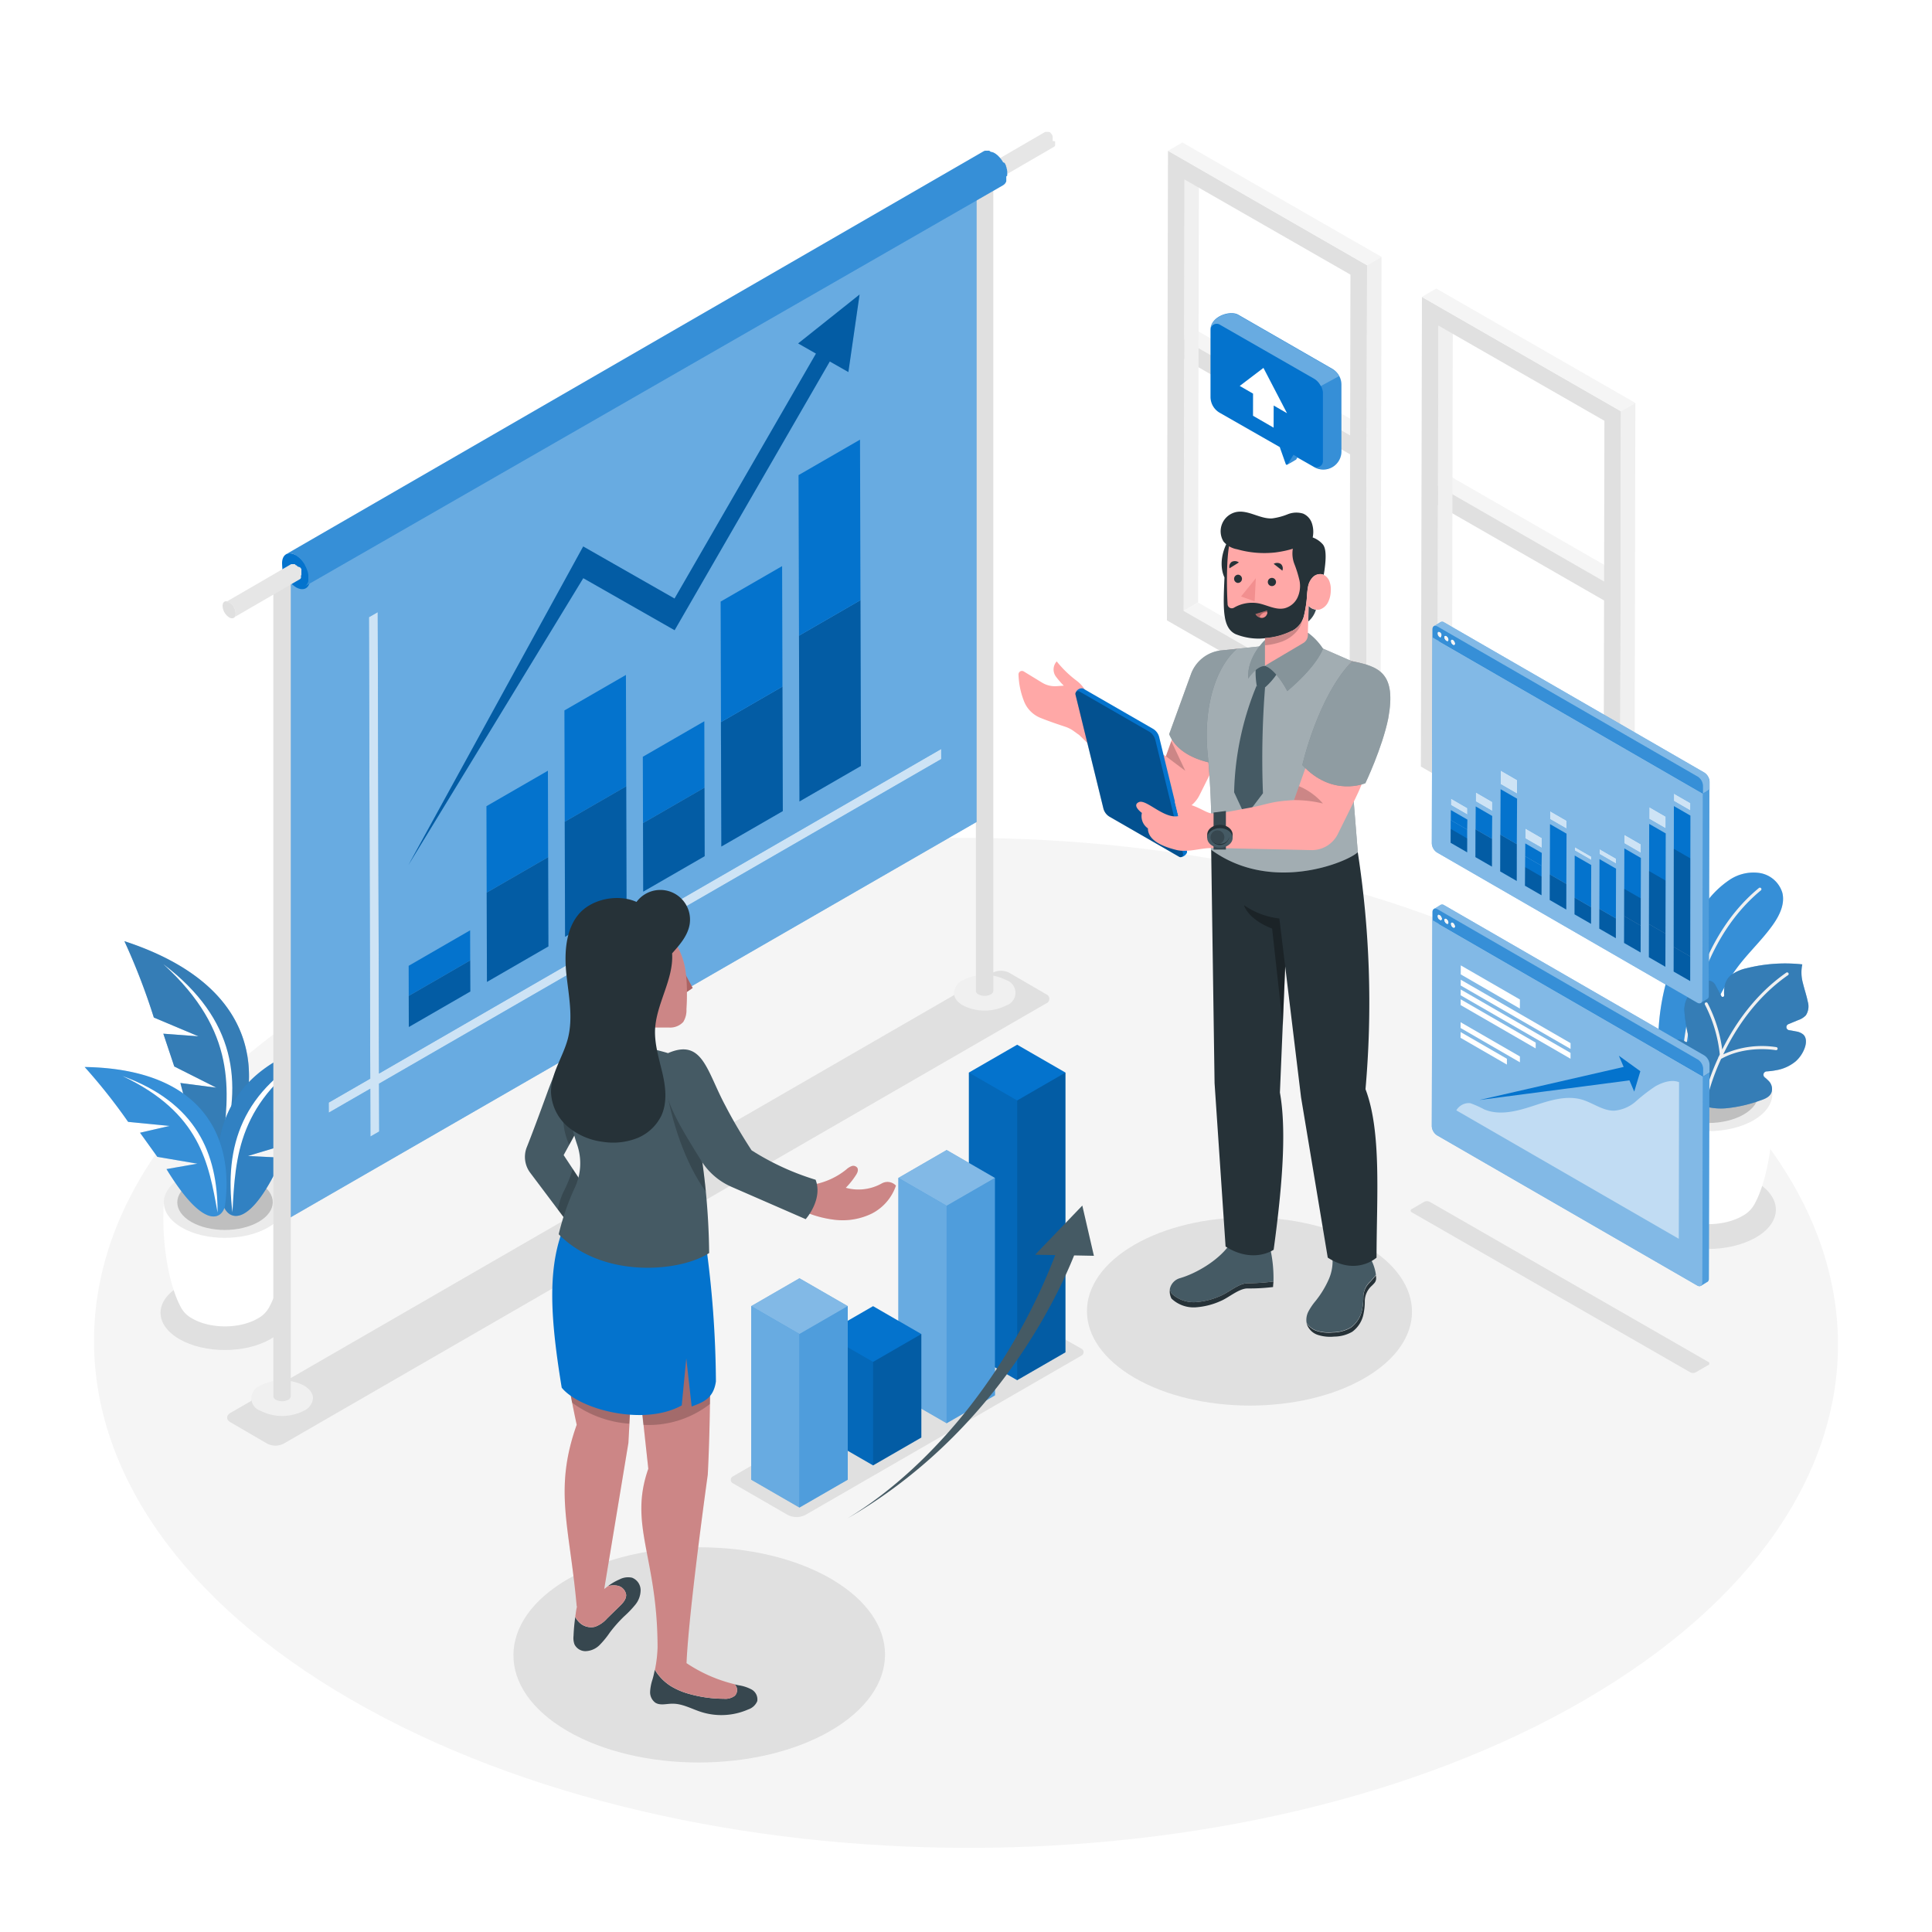 <svg class="animated" id="freepik_stories-growth-curve" xmlns="http://www.w3.org/2000/svg" viewBox="0 0 500 500" version="1.1" xmlns:xlink="http://www.w3.org/1999/xlink" xmlns:svgjs="http://svgjs.com/svgjs"><style>svg#freepik_stories-growth-curve:not(.animated) .animable {opacity: 0;}svg#freepik_stories-growth-curve.animated #freepik--chart-1--inject-33 {animation: 1s 1 forwards cubic-bezier(.36,-0.01,.5,1.38) zoomIn;animation-delay: 0s;}svg#freepik_stories-growth-curve.animated #freepik--speech-bubble--inject-33 {animation: 1.5s Infinite  linear floating;animation-delay: 0s;}            @keyframes zoomIn {                0% {                    opacity: 0;                    transform: scale(0.5);                }                100% {                    opacity: 1;                    transform: scale(1);                }            }                    @keyframes floating {                0% {                    opacity: 1;                    transform: translateY(0px);                }                50% {                    transform: translateY(-10px);                }                100% {                    opacity: 1;                    transform: translateY(0px);                }            }        </style><g id="freepik--Floor--inject-33" class="animable" style="transform-origin: 250px 347.532px;"><path d="M409,255.09c-88.41-51-231.28-51-319.12,0S2.55,388.9,91,439.94s231.28,51.05,319.12,0S497.45,306.14,409,255.09Z" style="fill: rgb(245, 245, 245); transform-origin: 250px 347.532px;" id="elctq1s4la2w" class="animable"></path></g><g id="freepik--Shadows--inject-33" class="animable" style="transform-origin: 250.573px 353.683px;"><path d="M46.47,332.87c6.54-3.77,17.11-3.77,23.61,0s6.46,9.9-.08,13.68-17.11,3.77-23.6,0S39.93,336.65,46.47,332.87Z" style="fill: rgb(224, 224, 224); transform-origin: 58.239px 339.712px;" id="el0ydixnpub2ra" class="animable"></path><path d="M429.76,305.91c6.86-4,17.94-4,24.75,0s6.78,10.38-.08,14.34-17.94,4-24.75,0S422.9,309.87,429.76,305.91Z" style="fill: rgb(224, 224, 224); transform-origin: 442.095px 313.073px;" id="elhhf7gyc9yd4" class="animable"></path><path d="M59.66,365.64c-1.17.68-1.18,1.78,0,2.45l9.5,5.53a4.66,4.66,0,0,0,4.24,0l197.28-113.9a1.29,1.29,0,0,0,0-2.45l-9.51-5.53a4.66,4.66,0,0,0-4.24,0Z" style="fill: rgb(224, 224, 224); transform-origin: 165.172px 312.68px;" id="el7mhgvs2cqr9" class="animable"></path><path d="M442.09,352.45a.44.44,0,0,1,0,.83l-3.22,1.87a1.59,1.59,0,0,1-1.44,0l-72.07-41.41a.45.45,0,0,1,0-.84l3.22-1.87a1.63,1.63,0,0,1,1.43,0Z" style="fill: rgb(224, 224, 224); transform-origin: 403.728px 333.094px;" id="el0y231kaippy" class="animable"></path><path d="M147.07,408.6c18.83-10.88,49.27-10.88,68,0s18.61,28.5-.22,39.38-49.28,10.87-68,0S128.23,419.47,147.07,408.6Z" style="fill: rgb(224, 224, 224); transform-origin: 180.96px 428.288px;" id="elrxsnlcdat8l" class="animable"></path><path d="M353,322.18c-16.48-9.51-43.11-9.51-59.48,0s-16.28,24.94.19,34.45,43.11,9.51,59.48,0S369.51,331.69,353,322.18Z" style="fill: rgb(224, 224, 224); transform-origin: 323.362px 339.405px;" id="el715qu89cui" class="animable"></path><path d="M189.65,383.86l14,8.08a5,5,0,0,0,5,0l71.27-41.14a1,1,0,0,0,0-1.74l-14.19-8a5,5,0,0,0-5,0l-71.12,41.06A1,1,0,0,0,189.65,383.86Z" style="fill: rgb(224, 224, 224); transform-origin: 234.775px 366.5px;" id="elxfd0lv7iqxs" class="animable"></path></g><g id="freepik--Window--inject-33" class="animable" style="transform-origin: 362.615px 132.435px;"><polygon points="306.34 87.89 310.07 85.72 349.5 108.4 349.5 112.72 306.34 87.89" style="fill: rgb(245, 245, 245); transform-origin: 327.92px 99.22px;" id="elnelgxx45eg" class="animable"></polygon><polygon points="306.34 87.89 306.34 87.89 306.34 87.89 349.5 112.72 349.5 117.64 306.33 92.84 306.34 87.89" style="fill: rgb(224, 224, 224); transform-origin: 327.915px 102.765px;" id="elwm1m9p3isb8" class="animable"></polygon><g id="elqnsydbo9wao"><rect x="327.92" y="75.41" height="49.79" style="fill: rgb(224, 224, 224); transform-origin: 327.92px 100.305px; transform: rotate(-60.09deg);" class="animable"></rect></g><polygon points="372.04 125.69 375.77 123.52 415.2 146.2 415.2 150.51 372.04 125.69" style="fill: rgb(245, 245, 245); transform-origin: 393.62px 137.015px;" id="elh7iyekeym5f" class="animable"></polygon><polygon points="372.04 125.69 372.04 125.69 372.04 125.69 415.2 150.51 415.2 155.44 372.03 130.64 372.04 125.69" style="fill: rgb(224, 224, 224); transform-origin: 393.615px 140.565px;" id="eldn6sij8s859" class="animable"></polygon><g id="elzbhdc56m1ml"><rect x="393.62" y="113.21" height="49.79" style="fill: rgb(224, 224, 224); transform-origin: 393.62px 138.105px; transform: rotate(-60.09deg);" class="animable"></rect></g><polygon points="306.55 46.45 310.28 44.28 310.06 155.93 306.33 158.1 306.55 46.45" style="fill: rgb(240, 240, 240); transform-origin: 308.305px 101.19px;" id="elufvj4hlymq" class="animable"></polygon><polygon points="306.33 158.1 310.06 155.93 353.01 180.58 349.28 182.75 306.33 158.1" style="fill: rgb(245, 245, 245); transform-origin: 329.67px 169.34px;" id="eldlcgy09awg" class="animable"></polygon><path d="M302.27,39,353.8,68.65l-.24,121.51L302,160.55Zm47,143.71.22-111.64L306.55,46.45l-.22,111.65,42.95,24.65" style="fill: rgb(224, 224, 224); transform-origin: 327.9px 114.58px;" id="elsurf2v41hj" class="animable"></path><polygon points="302.27 39.04 306 36.87 357.54 66.48 353.8 68.65 302.27 39.04" style="fill: rgb(245, 245, 245); transform-origin: 329.905px 52.76px;" id="elxii2txm96dr" class="animable"></polygon><polygon points="353.8 68.65 357.54 66.48 357.29 187.99 353.56 190.16 353.8 68.65" style="fill: rgb(240, 240, 240); transform-origin: 355.55px 128.32px;" id="el8gyx7hc56nh" class="animable"></polygon><polygon points="372.25 84.25 375.98 82.08 375.76 193.73 372.03 195.9 372.25 84.25" style="fill: rgb(240, 240, 240); transform-origin: 374.005px 138.99px;" id="elwzf9c2z1zzh" class="animable"></polygon><polygon points="372.03 195.9 375.76 193.73 418.71 218.38 414.98 220.55 372.03 195.9" style="fill: rgb(245, 245, 245); transform-origin: 395.37px 207.14px;" id="elfdx689fxoyc" class="animable"></polygon><path d="M368,76.84l51.53,29.61L419.26,228l-51.54-29.61Zm47,143.71.22-111.65L372.25,84.25,372,195.9l43,24.65" style="fill: rgb(224, 224, 224); transform-origin: 393.625px 152.42px;" id="elmphl6cmplmk" class="animable"></path><polygon points="367.97 76.84 371.7 74.67 423.23 104.28 419.5 106.45 367.97 76.84" style="fill: rgb(245, 245, 245); transform-origin: 395.6px 90.56px;" id="elisbb8tqb65m" class="animable"></polygon><polygon points="419.5 106.45 423.23 104.28 422.99 225.79 419.26 227.96 419.5 106.45" style="fill: rgb(240, 240, 240); transform-origin: 421.245px 166.12px;" id="eldocdize0ur7" class="animable"></polygon></g><g id="freepik--Plants--inject-33" class="animable" style="transform-origin: 244.972px 284.543px;"><path d="M42.4,311.15l15.84.46,15.83-.46c.68,10.69-1.41,21.59-4.28,26.91h0a7.21,7.21,0,0,1-3.13,3.19c-4.67,2.69-12.22,2.69-16.86,0A7,7,0,0,1,46.65,338C43.79,332.62,41.72,321.79,42.4,311.15Z" style="fill: rgb(255, 255, 255); transform-origin: 58.234px 327.209px;" id="elsnam3yig77" class="animable"></path><path d="M47.08,304.66c-6.21,3.58-6.24,9.39-.08,13s16.19,3.58,22.4,0,6.23-9.39.07-13S53.28,301.08,47.08,304.66Z" style="fill: rgb(235, 235, 235); transform-origin: 58.237px 311.16px;" id="elctto90q4cll" class="animable"></path><path d="M49.53,306.09c-4.84,2.79-4.86,7.32-.06,10.12s12.63,2.79,17.47,0,4.87-7.33.06-10.12S54.37,303.29,49.53,306.09Z" style="fill: rgb(224, 224, 224); transform-origin: 58.237px 311.15px;" id="elh6juxrepnll" class="animable"></path><g id="elmd784sq4vdh"><g style="opacity: 0.15; transform-origin: 58.237px 311.15px;" class="animable"><path d="M49.53,306.09c-4.84,2.79-4.86,7.32-.06,10.12s12.63,2.79,17.47,0,4.87-7.33.06-10.12S54.37,303.29,49.53,306.09Z" id="el0z7j8srxfymb" class="animable" style="transform-origin: 58.237px 311.15px;"></path></g></g><path d="M32.2,243.58c35.69,11.69,36,35.56,28,52.56-2,3.44-8.16,5.28-13.51-15.86L56,281.49,45.1,276l-2.83-8.48,9.1.68-11.56-4.87A169,169,0,0,0,32.2,243.58Z" style="fill: rgb(4, 115, 205); transform-origin: 48.32px 270.917px;" id="el7qalq76cs2e" class="animable"></path><g id="el0l9t4vhk0pch"><path d="M32.2,243.58c35.69,11.69,36,35.56,28,52.56-2,3.44-8.16,5.28-13.51-15.86L56,281.49,45.1,276l-2.83-8.48,9.1.68-11.56-4.87A169,169,0,0,0,32.2,243.58Z" style="opacity: 0.2; transform-origin: 48.32px 270.917px;" class="animable"></path></g><g id="elyfcaj9rhd1q"><path d="M32.2,243.58c35.69,11.69,36,35.56,28,52.56-2,3.44-8.16,5.28-13.51-15.86L56,281.49,45.1,276l-2.83-8.48,9.1.68-11.56-4.87A169,169,0,0,0,32.2,243.58Z" style="fill: rgb(255, 255, 255); opacity: 0.2; transform-origin: 48.32px 270.917px;" class="animable"></path></g><path d="M42.3,249.55c18.81,14.28,20.51,30.66,15.2,47.75C59.38,282.25,61.41,267,42.3,249.55Z" style="fill: rgb(255, 255, 255); transform-origin: 51.208px 273.425px;" id="el2sr28yu2nzo" class="animable"></path><path d="M92.64,267.83C57.47,272.78,53.2,295,57.87,312.13c1.32,3.54,6.73,6.28,15.21-12.52l-8.92-.44,11.09-3.34,4-7.42-8.59-.89,11.57-2.6A163.18,163.18,0,0,1,92.64,267.83Z" style="fill: rgb(4, 115, 205); transform-origin: 74.477px 291.256px;" id="elbwydyfdhuqo" class="animable"></path><g id="el6jxu5ux9cac"><path d="M92.64,267.83C57.47,272.78,53.2,295,57.87,312.13c1.32,3.54,6.73,6.28,15.21-12.52l-8.92-.44,11.09-3.34,4-7.42-8.59-.89,11.57-2.6A163.18,163.18,0,0,1,92.64,267.83Z" style="fill: rgb(255, 255, 255); opacity: 0.2; transform-origin: 74.477px 291.256px;" class="animable"></path></g><g id="elmve8jsfn21"><path d="M92.64,267.83C57.47,272.78,53.2,295,57.87,312.13c1.32,3.54,6.73,6.28,15.21-12.52l-8.92-.44,11.09-3.34,4-7.42-8.59-.89,11.57-2.6A163.18,163.18,0,0,1,92.64,267.83Z" style="opacity: 0.1; transform-origin: 74.477px 291.256px;" class="animable"></path></g><path d="M82.25,271.71c-19.9,10.18-24.2,25.14-22.09,42C60.91,299.33,61.55,284.82,82.25,271.71Z" style="fill: rgb(255, 255, 255); transform-origin: 70.962px 292.71px;" id="elxj0sexw0su" class="animable"></path><path d="M21.91,276.14c32.25.53,38.58,20,36.3,36-.79,3.34-5.36,6.41-15.12-9.58l8-1.4-10.37-1.77-4.48-6.24,7.64-1.76-10.72-1.05A148,148,0,0,0,21.91,276.14Z" style="fill: rgb(4, 115, 205); transform-origin: 40.27px 295.479px;" id="elsde5wj8in2s" class="animable"></path><path d="M31.71,278.48c19.07,6.94,24.62,19.95,24.6,35.33C54,301,51.84,288,31.71,278.48Z" style="fill: rgb(255, 255, 255); transform-origin: 44.01px 296.145px;" id="el6yyn20l0gr" class="animable"></path><g id="el8von1ps278s"><path d="M21.91,276.14c32.25.53,38.58,20,36.3,36-.79,3.34-5.36,6.41-15.12-9.58l8-1.4-10.37-1.77-4.48-6.24,7.64-1.76-10.72-1.05A148,148,0,0,0,21.91,276.14Z" style="fill: rgb(255, 255, 255); opacity: 0.2; transform-origin: 40.27px 295.479px;" class="animable"></path></g><path d="M425.49,283.13l16.6.48,16.61-.48c.71,11.21-1.48,22.64-4.49,28.22h0a7.56,7.56,0,0,1-3.28,3.34c-4.9,2.83-12.82,2.83-17.69,0a7.36,7.36,0,0,1-3.28-3.43C426.94,305.65,424.78,294.28,425.49,283.13Z" style="fill: rgb(255, 255, 255); transform-origin: 442.094px 299.971px;" id="elpla106xjn7j" class="animable"></path><path d="M430.39,276.32c-6.5,3.76-6.54,9.85-.07,13.61s17,3.75,23.48,0,6.54-9.85.07-13.61S436.9,272.57,430.39,276.32Z" style="fill: rgb(235, 235, 235); transform-origin: 442.091px 283.125px;" id="elfjrnt2r5eig" class="animable"></path><path d="M433,277.82c-5.07,2.93-5.1,7.68-.06,10.61s13.25,2.93,18.32,0,5.11-7.68.06-10.61S438,274.89,433,277.82Z" style="fill: rgb(224, 224, 224); transform-origin: 442.132px 283.125px;" id="elfxduv6azfze" class="animable"></path><g id="eldd4gitwihl"><g style="opacity: 0.15; transform-origin: 442.132px 283.125px;" class="animable"><path d="M433,277.82c-5.07,2.93-5.1,7.68-.06,10.61s13.25,2.93,18.32,0,5.11-7.68.06-10.61S438,274.89,433,277.82Z" id="elqlp77nce13f" class="animable" style="transform-origin: 442.132px 283.125px;"></path></g></g><path d="M450.56,249.15c2.7-3.36,5.84-6.37,8.32-9.9,1.69-2.4,3.1-5.35,2.39-8.2a7.34,7.34,0,0,0-5.82-5.11,11.11,11.11,0,0,0-7.8,1.74,24.18,24.18,0,0,0-5.9,5.61,58.6,58.6,0,0,0-12.33,41.84,8.68,8.68,0,0,0,1.54,4.81,4.82,4.82,0,0,0,5,1.52c4.52-1.35,3.92-7.46,4.66-11a50.44,50.44,0,0,1,5.2-14.11A48.41,48.41,0,0,1,450.56,249.15Z" style="fill: rgb(4, 115, 205); transform-origin: 445.308px 253.731px;" id="elxr1k2scooxg" class="animable"></path><g id="el3spc3a34qka"><path d="M450.56,249.15c2.7-3.36,5.84-6.37,8.32-9.9,1.69-2.4,3.1-5.35,2.39-8.2a7.34,7.34,0,0,0-5.82-5.11,11.11,11.11,0,0,0-7.8,1.74,24.18,24.18,0,0,0-5.9,5.61,58.6,58.6,0,0,0-12.33,41.84,8.68,8.68,0,0,0,1.54,4.81,4.82,4.82,0,0,0,5,1.52c4.52-1.35,3.92-7.46,4.66-11a50.44,50.44,0,0,1,5.2-14.11A48.41,48.41,0,0,1,450.56,249.15Z" style="fill: rgb(255, 255, 255); opacity: 0.2; transform-origin: 445.308px 253.731px;" class="animable"></path></g><path d="M435.64,276.9a.4.4,0,0,0,.32-.37c.31-7.26,2.67-32,19.75-46.1a.4.4,0,0,0,.06-.56.41.41,0,0,0-.56-.06c-17.33,14.27-19.72,39.34-20,46.69a.4.4,0,0,0,.37.41Z" style="fill: rgb(240, 240, 240); transform-origin: 445.534px 253.318px;" id="elephyopph0i" class="animable"></path><path d="M433.14,277.69a12.14,12.14,0,0,0,5.55,7.69,15.58,15.58,0,0,0,8.39,1.4,36.33,36.33,0,0,0,8.52-2c1.37-.46,2.89-1.08,3-2.78a3,3,0,0,0-1-2.38,9.66,9.66,0,0,0-.89-.77.88.88,0,0,1,.47-1.57,19.67,19.67,0,0,0,2.43-.3,10.74,10.74,0,0,0,5.1-2.3,8.57,8.57,0,0,0,2.35-3.49c.41-1.14.53-2.57-.34-3.42a3.7,3.7,0,0,0-1.88-.83q-.92-.19-1.83-.33a.81.81,0,0,1-.19-1.55l2.58-1.07a4.82,4.82,0,0,0,1.95-1.22,4.25,4.25,0,0,0,.5-3.55c-.32-1.61-.87-3.17-1.25-4.76a10.22,10.22,0,0,1-.17-4.88,41,41,0,0,0-14.43,1,10.5,10.5,0,0,0-3.94,1.73c-1.61,1.28-2,3.21-1.85,5.3a.38.38,0,0,1-.71.2l-1.64-3a2,2,0,0,0-2.56-.82,11.89,11.89,0,0,0-3.76,3,6.52,6.52,0,0,0-1.61,4.82,41.4,41.4,0,0,0,1.2,7.08.66.66,0,0,1-1,.69l-.08-.06a2.23,2.23,0,0,0-1.55-.45c-1.45.18-1.83,1.65-1.92,2.91A24.45,24.45,0,0,0,433.14,277.69Z" style="fill: rgb(4, 115, 205); transform-origin: 450.305px 268.108px;" id="elwfr79aikvhq" class="animable"></path><g id="eluxm0nxhy4fd"><path d="M433.14,277.69a12.14,12.14,0,0,0,5.55,7.69,15.58,15.58,0,0,0,8.39,1.4,36.33,36.33,0,0,0,8.52-2c1.37-.46,2.89-1.08,3-2.78a3,3,0,0,0-1-2.38,9.66,9.66,0,0,0-.89-.77.88.88,0,0,1,.47-1.57,19.67,19.67,0,0,0,2.43-.3,10.74,10.74,0,0,0,5.1-2.3,8.57,8.57,0,0,0,2.35-3.49c.41-1.14.53-2.57-.34-3.42a3.7,3.7,0,0,0-1.88-.83q-.92-.19-1.83-.33a.81.81,0,0,1-.19-1.55l2.58-1.07a4.82,4.82,0,0,0,1.95-1.22,4.25,4.25,0,0,0,.5-3.55c-.32-1.61-.87-3.17-1.25-4.76a10.22,10.22,0,0,1-.17-4.88,41,41,0,0,0-14.43,1,10.5,10.5,0,0,0-3.94,1.73c-1.61,1.28-2,3.21-1.85,5.3a.38.38,0,0,1-.71.2l-1.64-3a2,2,0,0,0-2.56-.82,11.89,11.89,0,0,0-3.76,3,6.52,6.52,0,0,0-1.61,4.82,41.4,41.4,0,0,0,1.2,7.08.66.66,0,0,1-1,.69l-.08-.06a2.23,2.23,0,0,0-1.55-.45c-1.45.18-1.83,1.65-1.92,2.91A24.45,24.45,0,0,0,433.14,277.69Z" style="opacity: 0.2; transform-origin: 450.305px 268.108px;" class="animable"></path></g><g id="el4esry4r5m0s"><path d="M433.14,277.69a12.14,12.14,0,0,0,5.55,7.69,15.58,15.58,0,0,0,8.39,1.4,36.33,36.33,0,0,0,8.52-2c1.37-.46,2.89-1.08,3-2.78a3,3,0,0,0-1-2.38,9.66,9.66,0,0,0-.89-.77.88.88,0,0,1,.47-1.57,19.67,19.67,0,0,0,2.43-.3,10.74,10.74,0,0,0,5.1-2.3,8.57,8.57,0,0,0,2.35-3.49c.41-1.14.53-2.57-.34-3.42a3.7,3.7,0,0,0-1.88-.83q-.92-.19-1.83-.33a.81.81,0,0,1-.19-1.55l2.58-1.07a4.82,4.82,0,0,0,1.95-1.22,4.25,4.25,0,0,0,.5-3.55c-.32-1.61-.87-3.17-1.25-4.76a10.22,10.22,0,0,1-.17-4.88,41,41,0,0,0-14.43,1,10.5,10.5,0,0,0-3.94,1.73c-1.61,1.28-2,3.21-1.85,5.3a.38.38,0,0,1-.71.2l-1.64-3a2,2,0,0,0-2.56-.82,11.89,11.89,0,0,0-3.76,3,6.52,6.52,0,0,0-1.61,4.82,41.4,41.4,0,0,0,1.2,7.08.66.66,0,0,1-1,.69l-.08-.06a2.23,2.23,0,0,0-1.55-.45c-1.45.18-1.83,1.65-1.92,2.91A24.45,24.45,0,0,0,433.14,277.69Z" style="fill: rgb(255, 255, 255); opacity: 0.2; transform-origin: 450.305px 268.108px;" class="animable"></path></g><path d="M440.79,285a58.29,58.29,0,0,1,3.89-11.24.35.35,0,0,1,.13-.3l.27-.59A36.48,36.48,0,0,0,441.24,260a.39.39,0,1,1,.68-.39,36.66,36.66,0,0,1,3.79,12c3.29-6.59,8.53-14.29,16.62-19.92a.4.4,0,0,1,.45.65c-8.34,5.8-13.61,13.85-16.81,20.53A24.26,24.26,0,0,1,459.73,271a.4.4,0,0,1,.31.47.4.4,0,0,1-.31.31h-.15c-.08,0-7.63-1.39-14.16,2.26a58,58,0,0,0-3.85,11.15.4.4,0,0,1-.31.31h-.15A.41.41,0,0,1,440.79,285Z" style="fill: rgb(240, 240, 240); transform-origin: 451.841px 268.575px;" id="elzhf4op1m4g9" class="animable"></path></g><g id="freepik--Board--inject-33" class="animable" style="transform-origin: 165.332px 202.6px;"><path d="M260.46,260.19a12.41,12.41,0,0,1-11.26,0c-1.56-.9-2.35-2.08-2.35-3.26h0v4.61c0,1.18.79,2.36,2.35,3.26a12.41,12.41,0,0,0,11.26,0,4,4,0,0,0,2.32-3.26v-4.61A4,4,0,0,1,260.46,260.19Z" style="fill: rgb(224, 224, 224); transform-origin: 254.815px 261.54px;" id="el94qg4dcm927" class="animable"></path><path d="M249.2,260.19a12.41,12.41,0,0,0,11.26,0,3.44,3.44,0,0,0,0-6.52,12.35,12.35,0,0,0-11.26,0,3.93,3.93,0,0,0-2.31,3.26C246.85,258.11,247.64,259.29,249.2,260.19Z" style="fill: rgb(240, 240, 240); transform-origin: 254.845px 256.926px;" id="elszs34i6h8g" class="animable"></path><path d="M252.56,45.43v211h0a1.12,1.12,0,0,0,.66.92,3.52,3.52,0,0,0,3.19,0,1.12,1.12,0,0,0,.66-.92v-211Z" style="fill: rgb(224, 224, 224); transform-origin: 254.815px 151.581px;" id="elkr1ela1gqb" class="animable"></path><path d="M253.76,43.48a3.75,3.75,0,0,1,1.71,3c0,1.09-.78,1.52-1.72,1a3.76,3.76,0,0,1-1.7-2.95C252.05,43.37,252.82,42.93,253.76,43.48Z" style="fill: rgb(224, 224, 224); transform-origin: 253.76px 45.472px;" id="elpjcb7jp4s7b" class="animable"></path><path d="M272.43,36.49a.28.28,0,0,0,0-.09v-.08s0-.06,0-.08,0-.06,0-.09h0s0-.06,0-.09a.29.29,0,0,0,0-.09v-.08a.3.3,0,0,0,0-.1l0-.06h0v0l0-.08,0-.09v0h0l0-.06,0-.08,0-.06h0l0-.08-.05-.09v0h0l0-.07-.05-.09,0-.05v0a.18.18,0,0,1-.05-.07l-.07-.11v0l-.11-.15h0l-.08-.1-.06-.08h0l-.07-.08-.06-.07v0h0l0,0-.08-.07,0,0h0l0,0-.08-.06,0,0,0,0,0,0-.08,0,0,0h0l-.07,0-.08-.05h0l-.06,0-.07,0,0,0h0l-.07,0-.07,0h0l0,0h-.46l-.1,0h0l-.09,0h0l-.13.06-17,9.87.14-.06.1,0h.32l.14,0h0l.15,0h0l.16.07h0l.17.09.17.11h0l.16.11v0l.15.12,0,0a1.85,1.85,0,0,1,.14.14h0a2.09,2.09,0,0,1,.14.17h0l.14.18h0l.12.17.06.11.06.09,0,0,.08.15v0a1.76,1.76,0,0,1,.09.2h0l.08.2h0c0,.07.05.14.07.2v0l.06.19v0a1.77,1.77,0,0,1,0,.2h0l0,.2h0c0,.07,0,.14,0,.2a1.28,1.28,0,0,0,0,.19h0a.78.78,0,0,1,0,.16v0s0,.1,0,.15v0a.61.61,0,0,1,0,.12v0a.75.75,0,0,1-.07.12v0a.27.27,0,0,1-.07.08l0,0s0,.05-.07.06l0,0-.1.07h0l17-9.87.1-.07,0,0,.06-.07,0,0,.06-.09v0h0l.06-.12h0l0-.08,0,0v0l0-.09V36.9a.28.28,0,0,0,0-.09v-.08s0,0,0-.08v-.08h0Z" style="fill: rgb(230, 230, 230); transform-origin: 263.227px 41px;" id="el0w37xj1drjoq" class="animable"></path><polygon points="73 145.75 73 316.31 252.72 212.73 252.72 41.63 73 145.75" style="fill: rgb(4, 115, 205); transform-origin: 162.86px 178.97px;" id="elpnastghz9dk" class="animable"></polygon><g id="elrpclqvj4yc"><polygon points="73 145.75 73 316.31 252.72 212.73 252.72 41.63 73 145.75" style="fill: rgb(255, 255, 255); opacity: 0.4; transform-origin: 162.86px 178.97px;" class="animable"></polygon></g><path d="M76.62,143.69a7.92,7.92,0,0,1,3.59,6.23c0,2.29-1.63,3.21-3.62,2.06A7.92,7.92,0,0,1,73,145.76C73,143.47,74.62,142.54,76.62,143.69Z" style="fill: rgb(4, 115, 205); transform-origin: 76.605px 147.836px;" id="elvazrw7ikxc" class="animable"></path><path d="M260.66,45.44v-.17s0-.06,0-.08v0s0,0,0-.06a12901658908254.84,12901658908254.84,0,0,0,0-.36h0l0-.17a1.06,1.06,0,0,1,0-.19s0,0,0-.06v0a.29.29,0,0,0,0-.09,1.8,1.8,0,0,0-.05-.19,1,1,0,0,0,0-.14v-.05l-.06-.18a1.07,1.07,0,0,0-.07-.19v-.06s0-.08,0-.11l-.07-.18-.06-.12V42.9a1.42,1.42,0,0,0-.08-.18l-.09-.19v0l0,0-.08-.15-.1-.19L259.6,42l0,0-.1-.16-.14-.23,0,0-.23-.33h0l-.16-.21-.14-.17h0l-.14-.17-.14-.15,0,0,0,0a.94.94,0,0,0-.1-.1l-.15-.16,0,0,0,0-.08-.07-.16-.14-.07-.06,0,0,0,0-.16-.12-.11-.09h0l0,0-.15-.1-.15-.09,0,0-.11-.07-.15-.07-.09-.05h-.06l-.14-.06-.15-.06h0l-.1,0-.15,0L256,39h-.08l-.15,0h-.52l-.21,0h0l-.05,0-.2.05h0a1.66,1.66,0,0,0-.27.13L74.05,143.44l.28-.13.22-.06h0a1.24,1.24,0,0,1,.27,0h.36l.3,0h0l.32.09h0a2.55,2.55,0,0,1,.35.14h0l.36.18.36.23,0,0,.33.24,0,0,.31.27,0,0a2.76,2.76,0,0,1,.3.29l0,0,.3.35h0c.1.12.2.25.29.38h0a3.27,3.27,0,0,1,.25.36l.15.23.12.19a.47.47,0,0,0,0,.1l.18.33,0,0c.07.14.14.28.2.42v0c.06.14.11.28.16.42v0c.06.15.1.29.15.43v0l.11.41v0c0,.14.06.29.08.43h0c0,.15,0,.29,0,.43v0c0,.14,0,.28,0,.42s0,.27,0,.39v0a2.88,2.88,0,0,1,0,.33v0c0,.1,0,.2-.08.3v.05a2,2,0,0,1-.11.26v0a2.15,2.15,0,0,1-.14.26l0,0c-.05.06-.09.13-.14.18l-.06.06-.13.14-.06.05-.21.14h0L259.62,47.92l.2-.15.06-.05.14-.13.05-.06a1.33,1.33,0,0,0,.14-.19l0,0h0l.14-.25h0v0a.87.87,0,0,0,.07-.17l0-.08,0-.06,0,0c0-.06,0-.13,0-.19a.64.64,0,0,0,0-.07v0a.2.2,0,0,1,0-.07.88.88,0,0,0,0-.17.31.31,0,0,0,0-.1V46a1,1,0,0,0,0-.17,1.09,1.09,0,0,0,0-.18h0A.92.92,0,0,0,260.66,45.44Z" style="fill: rgb(4, 115, 205); transform-origin: 167.357px 95.375px;" id="el8zzwfa0m13u" class="animable"></path><g id="elc9w8h1jlnus"><path d="M260.66,45.44v-.17s0-.06,0-.08v0s0,0,0-.06a12901658908254.84,12901658908254.84,0,0,0,0-.36h0l0-.17a1.06,1.06,0,0,1,0-.19s0,0,0-.06v0a.29.29,0,0,0,0-.09,1.8,1.8,0,0,0-.05-.19,1,1,0,0,0,0-.14v-.05l-.06-.18a1.07,1.07,0,0,0-.07-.19v-.06s0-.08,0-.11l-.07-.18-.06-.12V42.9a1.42,1.42,0,0,0-.08-.18l-.09-.19v0l0,0-.08-.15-.1-.19L259.6,42l0,0-.1-.16-.14-.23,0,0-.23-.33h0l-.16-.21-.14-.17h0l-.14-.17-.14-.15,0,0,0,0a.94.94,0,0,0-.1-.1l-.15-.16,0,0,0,0-.08-.07-.16-.14-.07-.06,0,0,0,0-.16-.12-.11-.09h0l0,0-.15-.1-.15-.09,0,0-.11-.07-.15-.07-.09-.05h-.06l-.14-.06-.15-.06h0l-.1,0-.15,0L256,39h-.08l-.15,0h-.52l-.21,0h0l-.05,0-.2.05h0a1.66,1.66,0,0,0-.27.13L74.05,143.44l.28-.13.22-.06h0a1.24,1.24,0,0,1,.27,0h.36l.3,0h0l.32.09h0a2.55,2.55,0,0,1,.35.14h0l.36.18.36.23,0,0,.33.24,0,0,.31.27,0,0a2.76,2.76,0,0,1,.3.29l0,0,.3.35h0c.1.12.2.25.29.38h0a3.27,3.27,0,0,1,.25.36l.15.23.12.19a.47.47,0,0,0,0,.1l.18.33,0,0c.07.14.14.28.2.42v0c.06.14.11.28.16.42v0c.06.15.1.29.15.43v0l.11.41v0c0,.14.06.29.08.43h0c0,.15,0,.29,0,.43v0c0,.14,0,.28,0,.42s0,.27,0,.39v0a2.88,2.88,0,0,1,0,.33v0c0,.1,0,.2-.08.3v.05a2,2,0,0,1-.11.26v0a2.15,2.15,0,0,1-.14.26l0,0c-.05.06-.09.13-.14.18l-.06.06-.13.14-.06.05-.21.14h0L259.62,47.92l.2-.15.06-.05.14-.13.05-.06a1.33,1.33,0,0,0,.14-.19l0,0h0l.14-.25h0v0a.87.87,0,0,0,.07-.17l0-.08,0-.06,0,0c0-.06,0-.13,0-.19a.64.64,0,0,0,0-.07v0a.2.2,0,0,1,0-.07.88.88,0,0,0,0-.17.31.31,0,0,0,0-.1V46a1,1,0,0,0,0-.17,1.09,1.09,0,0,0,0-.18h0A.92.92,0,0,0,260.66,45.44Z" style="fill: rgb(255, 255, 255); opacity: 0.2; transform-origin: 167.357px 95.375px;" class="animable"></path></g><path d="M78.65,365.1a12.41,12.41,0,0,1-11.26,0A4,4,0,0,1,65,361.84h0v4.61a4,4,0,0,0,2.36,3.26,12.41,12.41,0,0,0,11.26,0A3.93,3.93,0,0,0,81,366.45v-4.61A3.93,3.93,0,0,1,78.65,365.1Z" style="fill: rgb(224, 224, 224); transform-origin: 73px 366.45px;" id="elefyz2g7d6i" class="animable"></path><path d="M67.39,365.1a12.41,12.41,0,0,0,11.26,0A3.93,3.93,0,0,0,81,361.84c0-1.18-.79-2.36-2.35-3.26a12.38,12.38,0,0,0-11.26,0,3.45,3.45,0,0,0,0,6.53Z" style="fill: rgb(240, 240, 240); transform-origin: 73.027px 361.838px;" id="el7xxs66k5oz5" class="animable"></path><path d="M70.74,150.34v211h0a1.15,1.15,0,0,0,.67.92,3.52,3.52,0,0,0,3.19,0,1.1,1.1,0,0,0,.65-.92v-211Z" style="fill: rgb(224, 224, 224); transform-origin: 72.995px 256.491px;" id="elqigujsipz8" class="animable"></path><path d="M59.32,155.84a3.74,3.74,0,0,1,1.7,2.95c0,1.09-.77,1.52-1.71,1a3.77,3.77,0,0,1-1.71-3C57.61,155.73,58.37,155.29,59.32,155.84Z" style="fill: rgb(224, 224, 224); transform-origin: 59.31px 157.806px;" id="elyzvwiay22cn" class="animable"></path><path d="M78,148.85a.28.28,0,0,1,0-.09v-.08a.25.25,0,0,1,0-.08s0-.06,0-.09h0s0-.05,0-.08,0-.06,0-.09v-.09a.29.29,0,0,1,0-.09l0-.06h0v0l0-.08,0-.09v0h0l0-.06,0-.08,0-.06h0l0-.08,0-.09v0h0l0-.08a.22.22,0,0,1,0-.08l0-.05v0l0-.07-.07-.11v0l-.11-.15h0l-.08-.1-.06-.08h0L77,146.6l-.07-.07v0h0l0-.05-.07-.07,0,0h0l0,0-.08-.06,0,0,0,0,0,0-.07-.05-.06,0h0l-.07,0L76.3,146h0l0,0-.07,0,0,0h0l-.07,0-.07,0h0l-.05,0h-.46l-.1,0h0l-.1,0h0l-.13.06-17,9.87.13-.06.11,0h.17a.57.57,0,0,1,.13,0h0l.14,0h0l.16,0h0l.16.07h0l.17.09.17.11h0l.15.11,0,0,.15.12v0l.15.14h0a2.09,2.09,0,0,1,.14.17h0l.14.18h0l.12.17a.41.41,0,0,1,.07.11l.06.09,0,.05.09.15v0l.09.2h0a1.67,1.67,0,0,0,.08.2h0c0,.07,0,.14.07.2v0a1.33,1.33,0,0,1,0,.19v0c0,.07,0,.14,0,.2h0a1.23,1.23,0,0,1,0,.2h0a1.41,1.41,0,0,1,0,.2,1.15,1.15,0,0,1,0,.19h0a.78.78,0,0,1,0,.16v0l0,.15v0a.61.61,0,0,1,0,.12v0l-.07.12v0l-.07.08,0,0s0,.05-.06.06l0,0-.1.07h0l17-9.87.1-.07,0,0,.07-.07,0,0,.06-.09v0h0a.75.75,0,0,0,.07-.12h0l0-.08a.09.09,0,0,0,0-.05v0a.29.29,0,0,0,0-.09v-.08s0-.06,0-.09V149a.22.22,0,0,0,0-.08h0Z" style="fill: rgb(230, 230, 230); transform-origin: 68.125px 152.885px;" id="elwhj09cr7ygg" class="animable"></path><polygon points="121.72 256.6 121.69 248.55 105.78 257.74 105.8 265.79 121.72 256.6" style="fill: rgb(4, 115, 205); transform-origin: 113.75px 257.17px;" id="elwj0t3zsnks" class="animable"></polygon><polygon points="121.67 240.76 105.76 249.95 105.78 257.74 121.69 248.55 121.67 240.76" style="fill: rgb(4, 115, 205); transform-origin: 113.725px 249.25px;" id="elfubp5cej3us" class="animable"></polygon><line x1="121.71" y1="256.6" x2="105.8" y2="265.79" style="fill: none; stroke: rgb(4, 115, 205); stroke-linecap: round; stroke-linejoin: round; stroke-width: 0px; transform-origin: 113.755px 261.195px;" id="el74yujoaqy7q" class="animable"></line><polygon points="105.8 265.79 105.78 257.74 105.78 257.74 105.8 265.79" style="fill: rgb(4, 115, 205); transform-origin: 105.79px 261.765px;" id="elvvpi5w6tm" class="animable"></polygon><polygon points="141.8 199.46 125.89 208.64 125.95 231.01 141.86 221.83 141.8 199.46" style="fill: rgb(4, 115, 205); transform-origin: 133.875px 215.235px;" id="elnre31krndq" class="animable"></polygon><polygon points="126.02 254.12 141.93 244.93 141.86 221.83 125.95 231.01 125.95 231.01 126.02 254.12" style="fill: rgb(4, 115, 205); transform-origin: 133.94px 237.975px;" id="ellm8nxx0a24e" class="animable"></polygon><polygon points="146.07 183.86 146.24 242.44 146.15 212.67 162.07 203.49 161.99 174.67 146.07 183.86" style="fill: rgb(4, 115, 205); transform-origin: 154.07px 208.555px;" id="el5x9jcugy06x" class="animable"></polygon><polygon points="182.28 186.66 166.36 195.85 166.41 213.02 182.32 203.84 182.28 186.66" style="fill: rgb(4, 115, 205); transform-origin: 174.34px 199.84px;" id="elsz4po75zyp" class="animable"></polygon><polygon points="146.24 242.44 162.15 233.25 162.07 203.49 146.15 212.67 146.24 242.44" style="fill: rgb(4, 115, 205); transform-origin: 154.15px 222.965px;" id="el87d1ww5bftx" class="animable"></polygon><polygon points="206.9 207.42 222.81 198.23 222.69 155.32 206.78 164.51 206.9 207.42" style="fill: rgb(4, 115, 205); transform-origin: 214.795px 181.37px;" id="elzpbjzx49rj" class="animable"></polygon><polygon points="186.68 219.09 202.59 209.91 202.5 177.69 186.58 186.88 186.68 219.09" style="fill: rgb(4, 115, 205); transform-origin: 194.585px 198.39px;" id="eleu4tht6wmft" class="animable"></polygon><polygon points="166.46 230.76 182.37 221.58 182.32 203.84 166.41 213.02 166.41 213.02 166.46 230.76" style="fill: rgb(4, 115, 205); transform-origin: 174.39px 217.3px;" id="elua6y7vezuip" class="animable"></polygon><g id="elqo96fnay5t"><polygon points="121.72 256.6 121.69 248.55 105.78 257.74 105.8 265.79 121.72 256.6" style="opacity: 0.2; transform-origin: 113.75px 257.17px;" class="animable"></polygon></g><g id="elvzjy606sj5"><polygon points="126.02 254.12 141.93 244.93 141.86 221.83 125.95 231.01 125.95 231.01 126.02 254.12" style="opacity: 0.2; transform-origin: 133.94px 237.975px;" class="animable"></polygon></g><g id="eloxiwbp0bci"><polygon points="146.24 242.44 162.15 233.25 162.07 203.49 146.15 212.67 146.24 242.44" style="opacity: 0.2; transform-origin: 154.15px 222.965px;" class="animable"></polygon></g><g id="elu21c5es9ex"><polygon points="206.9 207.42 222.81 198.23 222.69 155.32 206.78 164.51 206.9 207.42" style="opacity: 0.2; transform-origin: 214.795px 181.37px;" class="animable"></polygon></g><g id="elzi3prbjef4"><polygon points="186.68 219.09 202.59 209.91 202.5 177.69 186.58 186.88 186.68 219.09" style="opacity: 0.2; transform-origin: 194.585px 198.39px;" class="animable"></polygon></g><g id="elk5mispvg8n8"><polygon points="166.46 230.76 182.37 221.58 182.32 203.84 166.41 213.02 166.41 213.02 166.46 230.76" style="opacity: 0.2; transform-origin: 174.39px 217.3px;" class="animable"></polygon></g><polygon points="206.78 164.51 222.69 155.32 222.57 113.78 206.66 122.96 206.78 164.51" style="fill: rgb(4, 115, 205); transform-origin: 214.675px 139.145px;" id="elj08skimto4l" class="animable"></polygon><line x1="206.9" y1="207.42" x2="222.81" y2="198.23" style="fill: none; stroke: rgb(4, 115, 205); stroke-linecap: round; stroke-linejoin: round; stroke-width: 0px; transform-origin: 214.855px 202.825px;" id="elert81ggg9e" class="animable"></line><polygon points="206.78 164.51 206.9 207.42 206.78 164.51 206.78 164.51" style="fill: rgb(4, 115, 205); transform-origin: 206.84px 185.965px;" id="el5q4dukl7ix" class="animable"></polygon><polygon points="186.5 155.69 186.68 219.09 186.58 186.88 202.5 177.69 202.41 146.51 186.5 155.69" style="fill: rgb(4, 115, 205); transform-origin: 194.5px 182.8px;" id="el867qrbv5hrc" class="animable"></polygon><line x1="202.59" y1="209.91" x2="186.67" y2="219.09" style="fill: none; stroke: rgb(4, 115, 205); stroke-linecap: round; stroke-linejoin: round; stroke-width: 0px; transform-origin: 194.63px 214.5px;" id="el8xe7mlh0abe" class="animable"></line><polygon points="174.59 163.1 214.75 93.55 219.56 96.29 222.46 76.22 206.56 88.88 211.17 91.51 174.57 154.9 150.93 141.42 105.68 223.91 150.95 149.63 174.59 163.1" style="fill: rgb(4, 115, 205); transform-origin: 164.07px 150.065px;" id="elv3va42phah" class="animable"></polygon><g id="eltzchjzpk70j"><polygon points="174.59 163.1 214.75 93.55 219.56 96.29 222.46 76.22 206.56 88.88 211.17 91.51 174.57 154.9 150.93 141.42 105.68 223.91 150.95 149.63 174.59 163.1" style="opacity: 0.2; transform-origin: 164.07px 150.065px;" class="animable"></polygon></g><polygon points="243.59 196.45 243.58 193.84 98.09 277.83 97.76 158.42 95.48 159.73 95.82 279.15 85.07 285.35 85.08 287.96 95.83 281.76 95.86 294.14 98.14 292.83 98.1 280.45 243.59 196.45" style="fill: rgb(4, 115, 205); transform-origin: 164.33px 226.28px;" id="elxsjv9g4sol" class="animable"></polygon><g id="elmhtow0wq3ps"><polygon points="243.59 196.45 243.58 193.84 98.09 277.83 97.76 158.42 95.48 159.73 95.82 279.15 85.07 285.35 85.08 287.96 95.83 281.76 95.86 294.14 98.14 292.83 98.1 280.45 243.59 196.45" style="fill: rgb(255, 255, 255); opacity: 0.8; transform-origin: 164.33px 226.28px;" class="animable"></polygon></g></g><g id="freepik--chart-3--inject-33" class="animable" style="transform-origin: 406.49px 283.48px;"><path d="M372.36,239.11l-.13,51.31a3,3,0,0,0,1.34,2.33l66.65,38.48v1.52l1.63-1h0l.05,0h0a1,1,0,0,0,.35-.83l.14-53.34-1.68,1.06Z" style="fill: rgb(4, 115, 205); transform-origin: 407.31px 285.93px;" id="el0y7ghf8ngrfd" class="animable"></path><g id="els7tqq4jsp3p"><path d="M372.36,239.11l-.13,51.31a3,3,0,0,0,1.34,2.33l66.65,38.48v1.52l1.63-1h0l.05,0h0a1,1,0,0,0,.35-.83l.14-53.34-1.68,1.06Z" style="fill: rgb(255, 255, 255); opacity: 0.3; transform-origin: 407.31px 285.93px;" class="animable"></path></g><path d="M441.06,273.13l-67.34-38.88a.88.88,0,0,0-1,0h0l-1.6,1,1.28.72v3.17l68.35,39.46,1.68-1.06v-2.06A3,3,0,0,0,441.06,273.13Z" style="fill: rgb(4, 115, 205); transform-origin: 406.775px 256.347px;" id="eln1bvc9cl71d" class="animable"></path><path d="M440.71,278.57l-.14,53.34c0,.86-.61,1.2-1.35.77l-67.33-38.87a3,3,0,0,1-1.34-2.32l.14-53.35Z" style="fill: rgb(4, 115, 205); transform-origin: 405.63px 285.503px;" id="elewd50seng5o" class="animable"></path><g id="el47l3y2yfl1i"><g style="opacity: 0.5; transform-origin: 405.63px 285.503px;" class="animable"><path d="M440.71,278.57l-.14,53.34c0,.86-.61,1.2-1.35.77l-67.33-38.87a3,3,0,0,1-1.34-2.32l.14-53.35Z" style="fill: rgb(255, 255, 255); transform-origin: 405.63px 285.503px;" id="elkdmfc3vsayd" class="animable"></path></g></g><path d="M372.62,236.78a1.27,1.27,0,0,1,.59,1c0,.37-.27.53-.59.34a1.3,1.3,0,0,1-.59-1C372,236.74,372.3,236.59,372.62,236.78Z" style="fill: rgb(245, 245, 245); transform-origin: 372.619px 237.449px;" id="elhrt3m6nalwq" class="animable"></path><path d="M374.33,237.76a1.29,1.29,0,0,1,.59,1c0,.37-.27.52-.59.34a1.3,1.3,0,0,1-.59-1C373.74,237.73,374,237.57,374.33,237.76Z" style="fill: rgb(245, 245, 245); transform-origin: 374.33px 238.428px;" id="eld2fuzugs3ih" class="animable"></path><path d="M376,238.75a1.29,1.29,0,0,1,.59,1c0,.37-.26.52-.59.33a1.27,1.27,0,0,1-.59-1C375.45,238.71,375.72,238.56,376,238.75Z" style="fill: rgb(245, 245, 245); transform-origin: 376px 239.415px;" id="el6oavv8k7byu" class="animable"></path><path d="M439.38,274.19a3,3,0,0,1,1.34,2.32v2.06l-70-40.43v-2.06c0-.85.61-1.19,1.35-.77Zm-65.05-35.07c.32.18.59,0,.59-.34a1.29,1.29,0,0,0-.59-1c-.32-.19-.59,0-.59.34a1.3,1.3,0,0,0,.59,1m1.71,1c.33.19.59,0,.59-.33a1.29,1.29,0,0,0-.59-1c-.32-.19-.59,0-.59.34a1.27,1.27,0,0,0,.59,1m-3.42-2c.32.19.59,0,.59-.34a1.27,1.27,0,0,0-.59-1c-.32-.19-.59,0-.59.33a1.3,1.3,0,0,0,.59,1" style="fill: rgb(4, 115, 205); transform-origin: 405.72px 256.85px;" id="ell9yjlqb45g" class="animable"></path><g id="el6mebe2faeo3"><g style="opacity: 0.2; transform-origin: 405.72px 256.85px;" class="animable"><path d="M439.38,274.19a3,3,0,0,1,1.34,2.32v2.06l-70-40.43v-2.06c0-.85.61-1.19,1.35-.77Zm-65.05-35.07c.32.18.59,0,.59-.34a1.29,1.29,0,0,0-.59-1c-.32-.19-.59,0-.59.34a1.3,1.3,0,0,0,.59,1m1.71,1c.33.19.59,0,.59-.33a1.29,1.29,0,0,0-.59-1c-.32-.19-.59,0-.59.34a1.27,1.27,0,0,0,.59,1m-3.42-2c.32.19.59,0,.59-.34a1.27,1.27,0,0,0-.59-1c-.32-.19-.59,0-.59.33a1.3,1.3,0,0,0,.59,1" style="fill: rgb(255, 255, 255); transform-origin: 405.72px 256.85px;" id="elepuyh30l7p" class="animable"></path></g></g><g id="el2a5wrq0tym5"><path d="M441.06,273.13l-67.34-38.88a.88.88,0,0,0-1,0h0l-1.59,1a.93.93,0,0,1,.94.09l67.34,38.88a3,3,0,0,1,1.34,2.32v2.06l1.68-1.06v-2.06A3,3,0,0,0,441.06,273.13Z" style="fill: rgb(255, 255, 255); opacity: 0.5; transform-origin: 406.78px 256.347px;" class="animable"></path></g><g id="el43yyru48u2r"><g style="opacity: 0.5; transform-origin: 405.72px 300.179px;" class="animable"><path d="M376.9,287.36l57.57,33.24.07-40.53c-1.92-.8-4.42.07-6.22,1.12A45.29,45.29,0,0,0,423.4,285a9.69,9.69,0,0,1-5.63,2.44c-2.95.06-5.48-2-8.32-2.85-4.15-1.22-8.56.27-12.68,1.62s-8.68,2.59-12.67.89a26,26,0,0,0-3.59-1.6A3.74,3.74,0,0,0,376.9,287.36Z" style="fill: rgb(255, 255, 255); transform-origin: 405.72px 300.179px;" id="elmk9zgpuwc2" class="animable"></path></g></g><polygon points="389.99 274.01 389.98 275.51 377.99 268.59 378 267.09 389.99 274.01" style="fill: rgb(255, 255, 255); transform-origin: 383.99px 271.3px;" id="el30h6p1t5qkz" class="animable"></polygon><polygon points="378 264.55 378 266.05 393.35 274.92 393.35 273.41 378 264.55" style="fill: rgb(255, 255, 255); transform-origin: 385.675px 269.735px;" id="elilg1zilw449" class="animable"></polygon><polygon points="397.44 269.83 397.43 271.33 378.02 260.12 378.02 258.62 397.44 269.83" style="fill: rgb(255, 255, 255); transform-origin: 387.73px 264.975px;" id="elscj2lubjn1d" class="animable"></polygon><polygon points="406.45 272.49 406.45 274 378.02 257.58 378.03 256.08 406.45 272.49" style="fill: rgb(255, 255, 255); transform-origin: 392.235px 265.04px;" id="elywsxg43wgxn" class="animable"></polygon><polygon points="406.46 269.96 406.46 271.46 378.03 255.05 378.04 253.55 406.46 269.96" style="fill: rgb(255, 255, 255); transform-origin: 392.245px 262.505px;" id="elv1tgxkgm1ta" class="animable"></polygon><polygon points="393.35 258.67 393.34 261.01 378.04 252.17 378.05 249.84 393.35 258.67" style="fill: rgb(255, 255, 255); transform-origin: 385.695px 255.425px;" id="el9c1jhewvv7" class="animable"></polygon><polygon points="418.96 273.22 424.52 277.23 422.94 282.51 421.7 279.6 382.86 284.68 420.2 276.12 418.96 273.22" style="fill: rgb(4, 115, 205); transform-origin: 403.69px 278.95px;" id="ela8ycvmk1qoe" class="animable"></polygon></g><g id="freepik--chart-2--inject-33" class="animable" style="transform-origin: 406.49px 210.29px;"><g id="elfdomo2524oc"><path d="M440.57,258.72a1,1,0,0,1-.35.83h0l1.63-1h0l.05,0h0a1,1,0,0,0,.35-.83l.14-53.35-1.68,1.07Z" style="opacity: 0.1; transform-origin: 441.305px 231.96px;" class="animable"></path></g><path d="M372.36,165.91l-.13,51.32a3,3,0,0,0,1.34,2.32L440.22,258v1.53l1.63-1h0l.05,0h0a1,1,0,0,0,.35-.83l.14-53.35-1.68,1.07Z" style="fill: rgb(4, 115, 205); transform-origin: 407.31px 212.72px;" id="el9nh82ylecse" class="animable"></path><g id="elwzh6isds2oc"><path d="M372.36,165.91l-.13,51.32a3,3,0,0,0,1.34,2.32L440.22,258v1.53l1.63-1h0l.05,0h0a1,1,0,0,0,.35-.83l.14-53.35-1.68,1.07Z" style="fill: rgb(255, 255, 255); opacity: 0.3; transform-origin: 407.31px 212.72px;" class="animable"></path></g><path d="M441.06,199.93l-67.34-38.87a.88.88,0,0,0-1,0h0l-1.6,1,1.28.73v3.16l68.35,39.47,1.68-1.07v-2.06A3,3,0,0,0,441.06,199.93Z" style="fill: rgb(4, 115, 205); transform-origin: 406.775px 183.162px;" id="ell4z0s2euija" class="animable"></path><path d="M440.71,205.38l-.14,53.34c0,.86-.61,1.2-1.35.77l-67.33-38.87a3,3,0,0,1-1.34-2.33l.14-53.34Z" style="fill: rgb(4, 115, 205); transform-origin: 405.63px 212.313px;" id="elenhu2kjkiao" class="animable"></path><g id="el3iwqvz5p8q8"><g style="opacity: 0.5; transform-origin: 405.63px 212.313px;" class="animable"><path d="M440.71,205.38l-.14,53.34c0,.86-.61,1.2-1.35.77l-67.33-38.87a3,3,0,0,1-1.34-2.33l.14-53.34Z" style="fill: rgb(255, 255, 255); transform-origin: 405.63px 212.313px;" id="elk973nww2em" class="animable"></path></g></g><g id="elu04sxm79gn"><ellipse cx="372.62" cy="164.26" rx="0.48" ry="0.83" style="fill: rgb(245, 245, 245); transform-origin: 372.62px 164.26px; transform: rotate(-30.17deg);" class="animable"></ellipse></g><path d="M374.33,164.57a1.29,1.29,0,0,1,.59,1c0,.37-.27.52-.59.33a1.28,1.28,0,0,1-.59-1C373.74,164.53,374,164.38,374.33,164.57Z" style="fill: rgb(245, 245, 245); transform-origin: 374.33px 165.235px;" id="el0xfvj8vt9qsb" class="animable"></path><path d="M376,165.56a1.28,1.28,0,0,1,.59,1c0,.38-.26.53-.59.34a1.29,1.29,0,0,1-.59-1C375.45,165.52,375.72,165.37,376,165.56Z" style="fill: rgb(245, 245, 245); transform-origin: 376px 166.23px;" id="eljl9iz2z5b1m" class="animable"></path><path d="M439.38,201a2.94,2.94,0,0,1,1.34,2.32v2.06l-70-40.43v-2.06c0-.85.61-1.2,1.35-.77Zm-65.05-35.08c.32.19.59,0,.59-.33a1.29,1.29,0,0,0-.59-1c-.32-.19-.59,0-.59.34a1.28,1.28,0,0,0,.59,1m1.71,1c.33.19.59,0,.59-.34a1.28,1.28,0,0,0-.59-1c-.32-.19-.59,0-.59.33a1.29,1.29,0,0,0,.59,1m-3.42-2c.32.19.59,0,.59-.33a1.29,1.29,0,0,0-.59-1c-.32-.18-.59,0-.59.34a1.27,1.27,0,0,0,.59,1" style="fill: rgb(4, 115, 205); transform-origin: 405.72px 183.658px;" id="el8nnxb1gus2i" class="animable"></path><g id="el55pm69u7748"><g style="opacity: 0.2; transform-origin: 405.72px 183.658px;" class="animable"><path d="M439.38,201a2.94,2.94,0,0,1,1.34,2.32v2.06l-70-40.43v-2.06c0-.85.61-1.2,1.35-.77Zm-65.05-35.08c.32.19.59,0,.59-.33a1.29,1.29,0,0,0-.59-1c-.32-.19-.59,0-.59.34a1.28,1.28,0,0,0,.59,1m1.71,1c.33.19.59,0,.59-.34a1.28,1.28,0,0,0-.59-1c-.32-.19-.59,0-.59.33a1.29,1.29,0,0,0,.59,1m-3.42-2c.32.19.59,0,.59-.33a1.29,1.29,0,0,0-.59-1c-.32-.18-.59,0-.59.34a1.27,1.27,0,0,0,.59,1" style="fill: rgb(255, 255, 255); transform-origin: 405.72px 183.658px;" id="ellyg2isey96" class="animable"></path></g></g><g id="el7it3k4kfv9o"><path d="M441.06,199.93l-67.34-38.87a.88.88,0,0,0-1,0h0l-1.59,1a1,1,0,0,1,.94.1L439.38,201a2.94,2.94,0,0,1,1.34,2.32v2.06l1.68-1.07v-2.06A3,3,0,0,0,441.06,199.93Z" style="fill: rgb(255, 255, 255); opacity: 0.5; transform-origin: 406.765px 183.142px;" class="animable"></path></g><polygon points="386.18 211.17 386.13 217.09 381.86 214.62 381.84 221.82 386.11 224.28 381.84 221.82 381.91 208.7 386.18 211.17" style="fill: rgb(4, 115, 205); transform-origin: 384.01px 216.49px;" id="elmuv0eq9x97e" class="animable"></polygon><polygon points="392.62 206.7 392.55 218.47 388.28 216 388.25 225.52 392.53 227.99 388.25 225.52 388.35 204.24 392.62 206.7" style="fill: rgb(4, 115, 205); transform-origin: 390.435px 216.115px;" id="elv74zzclf3rl" class="animable"></polygon><polygon points="399.01 220.74 398.96 224.06 394.71 221.61 394.66 229.22 398.94 231.69 394.66 229.22 394.74 218.27 399.01 220.74" style="fill: rgb(4, 115, 205); transform-origin: 396.835px 224.98px;" id="elgpk6ix7q0cg" class="animable"></polygon><polygon points="405.42 215.75 405.37 228.76 401.09 226.29 401.07 232.92 405.35 235.39 401.07 232.92 401.14 213.28 405.42 215.75" style="fill: rgb(4, 115, 205); transform-origin: 403.245px 224.335px;" id="else8j3yn65dc" class="animable"></polygon><polygon points="379.76 212.11 379.71 214.7 375.44 212.23 375.42 218.11 379.7 220.58 375.42 218.11 375.48 209.64 379.76 212.11" style="fill: rgb(4, 115, 205); transform-origin: 377.59px 215.11px;" id="el1lrgdgxhzeu" class="animable"></polygon><polygon points="411.81 223.87 411.77 234.77 407.5 232.3 407.49 236.63 411.76 239.09 407.49 236.63 407.53 221.41 411.81 223.87" style="fill: rgb(4, 115, 205); transform-origin: 409.65px 230.25px;" id="el4hz1xn9295f" class="animable"></polygon><polygon points="418.23 224.81 418.19 237.68 413.92 235.22 413.9 240.33 418.18 242.8 413.9 240.33 413.95 222.34 418.23 224.81" style="fill: rgb(4, 115, 205); transform-origin: 416.065px 232.57px;" id="elkkxzyqdnik" class="animable"></polygon><polygon points="424.66 222.04 424.61 239.54 420.33 237.08 420.31 244.03 424.59 246.5 420.31 244.03 420.38 219.57 424.66 222.04" style="fill: rgb(4, 115, 205); transform-origin: 422.485px 233.035px;" id="eljz1iuia8gq" class="animable"></polygon><polygon points="431.09 215.69 431.03 241.63 426.75 239.16 426.73 247.73 431 250.2 426.73 247.73 426.81 213.22 431.09 215.69" style="fill: rgb(4, 115, 205); transform-origin: 428.91px 231.71px;" id="elh12bm2dxf3b" class="animable"></polygon><polygon points="437.48 211.08 437.43 247.53 433.16 245.06 433.14 251.44 437.42 253.9 433.14 251.44 433.2 208.61 437.48 211.08" style="fill: rgb(4, 115, 205); transform-origin: 435.31px 231.255px;" id="elucwir4obyva" class="animable"></polygon><polygon points="398.96 224.06 398.94 231.69 394.66 229.22 394.71 221.61 398.96 224.06" style="fill: rgb(4, 115, 205); transform-origin: 396.81px 226.65px;" id="el8i4zt0rciha" class="animable"></polygon><polygon points="405.37 228.76 405.35 235.39 401.07 232.92 401.09 226.29 405.37 228.76" style="fill: rgb(4, 115, 205); transform-origin: 403.22px 230.84px;" id="el46c05046u5m" class="animable"></polygon><polygon points="379.71 214.7 379.7 220.58 375.42 218.11 375.44 212.23 379.71 214.7" style="fill: rgb(4, 115, 205); transform-origin: 377.565px 216.405px;" id="el7o8rt7oik8v" class="animable"></polygon><polygon points="411.77 234.77 411.76 239.09 407.49 236.63 407.5 232.3 411.77 234.77" style="fill: rgb(4, 115, 205); transform-origin: 409.63px 235.695px;" id="elh3fdg9j62gt" class="animable"></polygon><polygon points="424.61 239.54 424.59 246.5 420.31 244.03 420.33 237.08 424.61 239.54" style="fill: rgb(4, 115, 205); transform-origin: 422.46px 241.79px;" id="elpy49f59wk" class="animable"></polygon><polygon points="431.03 241.63 431 250.2 426.73 247.73 426.75 239.16 431.03 241.63" style="fill: rgb(4, 115, 205); transform-origin: 428.88px 244.68px;" id="eljqu946g7r2" class="animable"></polygon><polygon points="386.13 217.09 386.11 224.28 381.84 221.82 381.86 214.62 386.13 217.09" style="fill: rgb(4, 115, 205); transform-origin: 383.985px 219.45px;" id="el66br06j9hw4" class="animable"></polygon><polygon points="392.55 218.47 392.53 227.99 388.25 225.52 388.28 216 392.55 218.47" style="fill: rgb(4, 115, 205); transform-origin: 390.4px 221.995px;" id="elka67yhdqq7k" class="animable"></polygon><polygon points="418.19 237.68 418.18 242.8 413.9 240.33 413.92 235.22 418.19 237.68" style="fill: rgb(4, 115, 205); transform-origin: 416.045px 239.01px;" id="el617f7k0jjfk" class="animable"></polygon><polygon points="437.43 247.53 437.42 253.9 433.14 251.44 433.16 245.06 437.43 247.53" style="fill: rgb(4, 115, 205); transform-origin: 435.285px 249.48px;" id="elv0mgvpy48u" class="animable"></polygon><g id="elkwd6mrjdmgi"><g style="opacity: 0.2; transform-origin: 396.81px 228.055px;" class="animable"><polygon points="398.96 226.87 398.94 231.69 394.66 229.22 394.71 224.42 398.96 226.87" id="el78ojqqdsf88" class="animable" style="transform-origin: 396.81px 228.055px;"></polygon></g></g><g id="eltgqwtf7vkl"><polygon points="405.37 228.76 405.35 235.39 401.07 232.92 401.09 226.29 405.37 228.76" style="opacity: 0.2; transform-origin: 403.22px 230.84px;" class="animable"></polygon></g><g id="elji54mfgd8wl"><polygon points="379.71 216.99 379.7 220.58 375.42 218.11 375.44 214.52 379.71 216.99" style="opacity: 0.2; transform-origin: 377.565px 217.55px;" class="animable"></polygon></g><g id="ellkjzv5005ns"><polygon points="411.77 234.77 411.76 239.09 407.49 236.63 407.5 232.3 411.77 234.77" style="opacity: 0.2; transform-origin: 409.63px 235.695px;" class="animable"></polygon></g><g id="elz9gusskx4br"><polygon points="424.61 232.49 424.59 246.5 420.31 244.03 420.33 230.02 424.61 232.49" style="opacity: 0.2; transform-origin: 422.46px 238.26px;" class="animable"></polygon></g><g id="el1mmyldrcpf"><polygon points="431.03 227.88 431 250.2 426.73 247.73 426.75 225.41 431.03 227.88" style="opacity: 0.2; transform-origin: 428.88px 237.805px;" class="animable"></polygon></g><g id="eld46dxgps66"><polygon points="386.13 217.09 386.11 224.28 381.84 221.82 381.86 214.62 386.13 217.09" style="opacity: 0.2; transform-origin: 383.985px 219.45px;" class="animable"></polygon></g><g id="elcawl0apreg"><polygon points="392.55 218.47 392.53 227.99 388.25 225.52 388.28 216 392.55 218.47" style="opacity: 0.2; transform-origin: 390.4px 221.995px;" class="animable"></polygon></g><g id="elwodawqvagd"><polygon points="418.19 237.68 418.18 242.8 413.9 240.33 413.92 235.22 418.19 237.68" style="opacity: 0.2; transform-origin: 416.045px 239.01px;" class="animable"></polygon></g><g id="el7jy90zhhfia"><polygon points="437.43 222.13 437.42 253.9 433.14 251.44 433.16 219.66 437.43 222.13" style="opacity: 0.2; transform-origin: 435.285px 236.78px;" class="animable"></polygon></g><polygon points="392.63 201.87 392.62 205.41 388.35 202.94 388.36 199.4 392.63 201.87" style="fill: rgb(4, 115, 205); transform-origin: 390.49px 202.405px;" id="elfr7snhj7w7b" class="animable"></polygon><polygon points="379.76 209.13 379.76 210.82 375.49 208.35 375.49 206.66 379.76 209.13" style="fill: rgb(4, 115, 205); transform-origin: 377.625px 208.74px;" id="el9k078wxenor" class="animable"></polygon><polygon points="411.81 221.68 411.81 222.58 407.54 220.11 407.54 219.21 411.81 221.68" style="fill: rgb(4, 115, 205); transform-origin: 409.675px 220.895px;" id="elpqhusf11px" class="animable"></polygon><polygon points="405.43 212.39 405.42 214.46 401.14 211.99 401.15 209.92 405.43 212.39" style="fill: rgb(4, 115, 205); transform-origin: 403.285px 212.19px;" id="elkm3l87s2xt" class="animable"></polygon><polygon points="399.02 216.87 399.02 219.44 394.74 216.98 394.75 214.4 399.02 216.87" style="fill: rgb(4, 115, 205); transform-origin: 396.88px 216.92px;" id="el2bnpizrgyy" class="animable"></polygon><polygon points="386.19 207.52 386.19 209.88 381.91 207.41 381.92 205.05 386.19 207.52" style="fill: rgb(4, 115, 205); transform-origin: 384.05px 207.465px;" id="ele1a4rdvki4n" class="animable"></polygon><polygon points="424.67 218.5 424.66 220.74 420.39 218.27 420.39 216.04 424.67 218.5" style="fill: rgb(4, 115, 205); transform-origin: 422.53px 218.39px;" id="el14yek8ya67y" class="animable"></polygon><polygon points="437.49 207.84 437.48 209.78 433.21 207.31 433.21 205.38 437.49 207.84" style="fill: rgb(4, 115, 205); transform-origin: 435.35px 207.58px;" id="elk6bogu3eexf" class="animable"></polygon><polygon points="418.24 222.21 418.23 223.51 413.95 221.04 413.96 219.74 418.24 222.21" style="fill: rgb(4, 115, 205); transform-origin: 416.095px 221.625px;" id="elfdn4nonc2et" class="animable"></polygon><polygon points="431.1 211.34 431.09 214.4 426.82 211.93 426.83 208.87 431.1 211.34" style="fill: rgb(4, 115, 205); transform-origin: 428.96px 211.635px;" id="ela9xpa2u81y" class="animable"></polygon><g id="elcpfoy1gigk9"><g style="opacity: 0.8; transform-origin: 406.49px 211.455px;" class="animable"><polygon points="392.63 201.87 392.62 205.41 388.35 202.94 388.36 199.4 392.63 201.87" style="fill: rgb(255, 255, 255); transform-origin: 390.49px 202.405px;" id="el84zqpj7q9mp" class="animable"></polygon><polygon points="379.76 209.13 379.76 210.82 375.49 208.35 375.49 206.66 379.76 209.13" style="fill: rgb(255, 255, 255); transform-origin: 377.625px 208.74px;" id="el0aw1e76l2man" class="animable"></polygon><polygon points="411.81 221.68 411.81 222.58 407.54 220.11 407.54 219.21 411.81 221.68" style="fill: rgb(255, 255, 255); transform-origin: 409.675px 220.895px;" id="el4mcmdp82kuv" class="animable"></polygon><polygon points="405.43 212.39 405.42 214.46 401.14 211.99 401.15 209.92 405.43 212.39" style="fill: rgb(255, 255, 255); transform-origin: 403.285px 212.19px;" id="elkb6eitrw4ap" class="animable"></polygon><polygon points="399.02 216.87 399.02 219.44 394.74 216.98 394.75 214.4 399.02 216.87" style="fill: rgb(255, 255, 255); transform-origin: 396.88px 216.92px;" id="el5c56s1rdfvl" class="animable"></polygon><polygon points="386.19 207.52 386.19 209.88 381.91 207.41 381.92 205.05 386.19 207.52" style="fill: rgb(255, 255, 255); transform-origin: 384.05px 207.465px;" id="elsn5hd2ocmxl" class="animable"></polygon><polygon points="424.67 218.5 424.66 220.74 420.39 218.27 420.39 216.04 424.67 218.5" style="fill: rgb(255, 255, 255); transform-origin: 422.53px 218.39px;" id="elsqyc8xovxsl" class="animable"></polygon><polygon points="437.49 207.84 437.48 209.78 433.21 207.31 433.21 205.38 437.49 207.84" style="fill: rgb(255, 255, 255); transform-origin: 435.35px 207.58px;" id="eljq95b2nf7wf" class="animable"></polygon><polygon points="418.24 222.21 418.23 223.51 413.95 221.04 413.96 219.74 418.24 222.21" style="fill: rgb(255, 255, 255); transform-origin: 416.095px 221.625px;" id="ela4ueykmkte7" class="animable"></polygon><polygon points="431.1 211.34 431.09 214.4 426.82 211.93 426.83 208.87 431.1 211.34" style="fill: rgb(255, 255, 255); transform-origin: 428.96px 211.635px;" id="el12o9c2n8on2b" class="animable"></polygon></g></g></g><g id="freepik--chart-1--inject-33" class="animable" style="transform-origin: 238.755px 331.67px;"><polygon points="263.24 270.37 250.74 277.58 250.74 349.98 263.24 357.19 275.74 349.98 275.74 277.58 263.24 270.37" style="fill: rgb(4, 115, 205); transform-origin: 263.24px 313.78px;" id="elvv7mnb7hoob" class="animable"></polygon><g id="el93w9831rqlp"><polygon points="250.74 277.58 263.24 270.37 275.74 277.58 263.24 284.8 250.74 277.58" style="opacity: 0; transform-origin: 263.24px 277.585px;" class="animable"></polygon></g><g id="elz5ri2lhmfld"><polygon points="263.24 284.8 263.24 357.19 250.74 349.98 250.74 277.58 263.24 284.8" style="opacity: 0.1; transform-origin: 256.99px 317.385px;" class="animable"></polygon></g><g id="elk5ucml0zwbo"><polygon points="263.24 284.8 263.24 357.19 275.74 349.98 275.74 277.58 263.24 284.8" style="opacity: 0.2; transform-origin: 269.49px 317.385px;" class="animable"></polygon></g><polygon points="244.99 297.63 232.5 304.85 232.5 361.12 244.99 368.33 257.49 361.12 257.49 304.85 244.99 297.63" style="fill: rgb(4, 115, 205); transform-origin: 244.995px 332.98px;" id="elaufgcg02r9n" class="animable"></polygon><g id="elsf1rmjxbw5n"><polygon points="232.5 304.85 244.99 297.63 257.49 304.85 244.99 312.06 232.5 304.85" style="fill: rgb(255, 255, 255); opacity: 0.5; transform-origin: 244.995px 304.845px;" class="animable"></polygon></g><g id="el7t654scd2o6"><polygon points="244.99 312.06 244.99 368.33 232.5 361.12 232.5 304.85 244.99 312.06" style="fill: rgb(255, 255, 255); opacity: 0.4; transform-origin: 238.745px 336.59px;" class="animable"></polygon></g><g id="elt6ijluln7bj"><polygon points="244.99 312.06 244.99 368.33 257.49 361.12 257.49 304.85 244.99 312.06" style="fill: rgb(255, 255, 255); opacity: 0.3; transform-origin: 251.24px 336.59px;" class="animable"></polygon></g><polygon points="225.95 338.03 213.45 345.25 213.45 372.03 225.95 379.24 238.44 372.03 238.44 345.25 225.95 338.03" style="fill: rgb(4, 115, 205); transform-origin: 225.945px 358.635px;" id="el1yj1vx5k7z9" class="animable"></polygon><g id="elhk3ybl3yrbj"><polygon points="213.45 345.25 225.95 338.03 238.44 345.25 225.95 352.46 213.45 345.25" style="opacity: 0; transform-origin: 225.945px 345.245px;" class="animable"></polygon></g><g id="elma9ja39gxp"><polygon points="225.95 352.46 225.95 379.24 213.45 372.03 213.45 345.25 225.95 352.46" style="opacity: 0.1; transform-origin: 219.7px 362.245px;" class="animable"></polygon></g><g id="elb9x7vz8ij2"><polygon points="225.95 352.46 225.95 379.24 238.44 372.03 238.44 345.25 225.95 352.46" style="opacity: 0.2; transform-origin: 232.195px 362.245px;" class="animable"></polygon></g><polygon points="206.9 330.82 194.41 338.03 194.41 382.94 206.9 390.15 219.4 382.94 219.4 338.03 206.9 330.82" style="fill: rgb(4, 115, 205); transform-origin: 206.905px 360.485px;" id="elpfym6l19dik" class="animable"></polygon><g id="el9v6vpxg6tav"><polygon points="194.41 338.03 206.9 330.82 219.4 338.03 206.9 345.25 194.41 338.03" style="fill: rgb(255, 255, 255); opacity: 0.5; transform-origin: 206.905px 338.035px;" class="animable"></polygon></g><g id="eldqhpq7ubxk"><polygon points="206.9 345.25 206.9 390.15 194.41 382.94 194.41 338.03 206.9 345.25" style="fill: rgb(255, 255, 255); opacity: 0.4; transform-origin: 200.655px 364.09px;" class="animable"></polygon></g><g id="elq1l2f2wit3r"><polygon points="206.9 345.25 206.9 390.15 219.4 382.94 219.4 338.03 206.9 345.25" style="fill: rgb(255, 255, 255); opacity: 0.3; transform-origin: 213.15px 364.09px;" class="animable"></polygon></g><path d="M280.1,312l3,13-5.12-.1c-4,10-20.37,45.95-58.68,68.07,11.26-6.79,22.43-17.05,32-29.39a153.89,153.89,0,0,0,21.8-38.76l-5.21-.1Z" style="fill: rgb(69, 90, 100); transform-origin: 251.2px 352.485px;" id="elg9mgcu4zvr" class="animable"></path></g><g id="freepik--speech-bubble--inject-33" class="animable animator-active" style="transform-origin: 330.245px 101.286px;"><path d="M340.56,98.33h0Z" style="fill: none; transform-origin: 340.56px 98.33px;" id="elnzvp17po2on" class="animable"></path><path d="M346.56,97.25a4.85,4.85,0,0,0-1.77-1.8l-24.33-14c-2.13-1.22-7.18.44-7.18,3.86v17.4a4.74,4.74,0,0,0,2.39,4.12l18.78,10.73h0l-3.25-1.85,1.56,4.41a.26.26,0,0,0,.32.16v0c.27-.14,1.5-.8,2.19-1.26h0l.05,0h0l.06,0,.38-.62,4.23,2.41a4.69,4.69,0,0,0,7.17-3.86V99.57A4.75,4.75,0,0,0,346.56,97.25Z" style="fill: rgb(4, 115, 205); transform-origin: 330.22px 101.286px;" id="els1w37l1j7m" class="animable"></path><g id="el9gz99772rek"><path d="M335.39,119l-.06,0h0l-.05,0h0c-.69.46-1.92,1.12-2.19,1.26v0a.29.29,0,0,0,.16-.11l1.5-2.44-.29-.17h0l1.32.76Z" style="fill: rgb(255, 255, 255); opacity: 0.2; transform-origin: 334.435px 118.9px;" class="animable"></path></g><g id="elj04i7gyg4s7"><path d="M341.83,99.93a4.66,4.66,0,0,0-1.27-1.59h0a4.89,4.89,0,0,0-.58-.39L315.65,84a1.59,1.59,0,0,0-2.37,1.37c0-3.42,5.05-5.08,7.18-3.86l24.33,14a4.85,4.85,0,0,1,1.77,1.8Z" style="fill: rgb(255, 255, 255); opacity: 0.4; transform-origin: 329.92px 90.52px;" class="animable"></path></g><g id="elbagxv5i8uvp"><path d="M342.37,119.4v-14c0-.19,0-3.74,0-3.92a4.81,4.81,0,0,0-.5-1.57l4.73-2.68a4.75,4.75,0,0,1,.61,2.32v17.34a4.68,4.68,0,0,1-7.17,3.86A1.58,1.58,0,0,0,342.37,119.4Z" style="fill: rgb(255, 255, 255); opacity: 0.2; transform-origin: 343.625px 109.349px;" class="animable"></path></g><polygon points="326.98 95.21 333.08 106.94 329.63 104.95 329.61 110.68 324.28 107.6 324.29 101.87 320.84 99.88 326.98 95.21" style="fill: rgb(255, 255, 255); transform-origin: 326.96px 102.945px;" id="el117952wwuaw" class="animable"></polygon></g><g id="freepik--character-2--inject-33" class="animable" style="transform-origin: 311.704px 239.189px;"><path d="M316.28,168.4a8.25,8.25,0,0,0-6.72,5.42l-7.83,21.9-17.21-10.54a6.64,6.64,0,0,1-2.28-3.07l-.8-2.19a8.16,8.16,0,0,0-2.81-3.75,28.25,28.25,0,0,1-5.15-5,3.1,3.1,0,0,0-.22,3.92,21.42,21.42,0,0,0,2.05,2.36l-1.85.13a6.38,6.38,0,0,1-3.81-.94l-4.7-2.87a.89.89,0,0,0-1.36.75,20.46,20.46,0,0,0,1.36,6.79,7.64,7.64,0,0,0,4.48,4.54c2.5,1,4.92,1.78,6.31,2.25a7.71,7.71,0,0,1,2.2,1.15l1.39,1L298,208.43a8.13,8.13,0,0,0,12.44-2.66l6.1-12.22,3.56-25.64Z" style="fill: rgb(255, 168, 167); transform-origin: 291.845px 189.094px;" id="elrg543zwpre" class="animable"></path><g id="elvfrd5bgzwwk"><polygon points="301.73 195.72 306.76 199.49 303.13 191.81 301.73 195.72" style="opacity: 0.2; transform-origin: 304.245px 195.65px;" class="animable"></polygon></g><path d="M320.1,167.91l-4,.41a9.39,9.39,0,0,0-7.88,6.15L302.58,190c2.83,6.92,12.7,7.72,12.7,7.72l3.38-5.94Z" style="fill: rgb(69, 90, 100); transform-origin: 311.34px 182.815px;" id="elt7e1et9yhvd" class="animable"></path><g id="elw5bxw8zfnnh"><path d="M320.1,167.91l-4,.41a9.39,9.39,0,0,0-7.88,6.15L302.58,190c2.83,6.92,12.7,7.72,12.7,7.72l3.38-5.94Z" style="fill: rgb(255, 255, 255); opacity: 0.4; transform-origin: 311.34px 182.815px;" class="animable"></path></g><path d="M303.17,334.72a8.32,8.32,0,0,0,6.2,2.28,18.77,18.77,0,0,0,6.56-1.66c2.1-.86,4.74-3.28,7-3.23a56.52,56.52,0,0,0,6.64-.45,34.79,34.79,0,0,0-.94-9L318,322.39c-2.86,3.91-8.42,7.17-12.63,8.4a3.68,3.68,0,0,0-2.61,2.78v.07A4.41,4.41,0,0,0,303.17,334.72Z" style="fill: rgb(69, 90, 100); transform-origin: 316.171px 329.701px;" id="eld5eioh0fmub" class="animable"></path><path d="M322.93,332.11c-2.26-.05-4.9,2.37-7,3.23a18.77,18.77,0,0,1-6.56,1.66,8.32,8.32,0,0,1-6.2-2.28,4.41,4.41,0,0,1-.37-1.08v-.07a3.35,3.35,0,0,0,0,1.41,4.41,4.41,0,0,0,.37,1.08,8.28,8.28,0,0,0,6.2,2.28,18.76,18.76,0,0,0,6.56-1.65c2.1-.87,4.74-3.28,7-3.24a49.7,49.7,0,0,0,6.54-.37c0-.48.08-.95.1-1.42A56.52,56.52,0,0,1,322.93,332.11Z" style="fill: rgb(38, 50, 56); transform-origin: 316.147px 335.007px;" id="el2nwwxnpvc31" class="animable"></path><path d="M352.83,335.71a15.67,15.67,0,0,1-.31,3.21,7.45,7.45,0,0,1-2.94,4.69,9.5,9.5,0,0,1-4.67,1.24,10.59,10.59,0,0,1-4.27-.44,4.94,4.94,0,0,1-2.5-2,.07.07,0,0,1,0,.05,4.46,4.46,0,0,0,2.88,3,10.42,10.42,0,0,0,4.27.45,9.46,9.46,0,0,0,4.67-1.25,7.48,7.48,0,0,0,2.93-4.68,15.07,15.07,0,0,0,.32-3.21,5.41,5.41,0,0,1,1.72-3.93c.27-.25.52-.51.75-.77a1.89,1.89,0,0,0,.46-1.4,5.61,5.61,0,0,0-.06-.59c-.39.45-1.3,1.54-1.53,1.75A5.42,5.42,0,0,0,352.83,335.71Z" style="fill: rgb(38, 50, 56); transform-origin: 347.143px 338.022px;" id="eljyk3otagz7" class="animable"></path><path d="M344.73,324.52a11.76,11.76,0,0,1-.82,6.51,25.15,25.15,0,0,1-3.45,5.67,16.11,16.11,0,0,0-1.8,2.63,4.75,4.75,0,0,0-.52,3,4.94,4.94,0,0,0,2.5,2,10.59,10.59,0,0,0,4.27.44,9.5,9.5,0,0,0,4.67-1.24,7.45,7.45,0,0,0,2.94-4.69,15.67,15.67,0,0,0,.31-3.21,5.42,5.42,0,0,1,1.73-3.93c.23-.21,1.14-1.3,1.53-1.75a12,12,0,0,0-1.58-4.55Z" style="fill: rgb(69, 90, 100); transform-origin: 347.087px 334.672px;" id="elpq9gz79a08g" class="animable"></path><path d="M313.45,219.92l.88,60.4,2.85,42.28c7.22,4.56,12.44.83,12.44.83,2.74-20,3.11-32.35,1.62-40.68l1.37-32.6,4.1,33.84,6.91,41.48c7.4,4.8,12.63,0,12.63,0,0-15.35,1.37-32.52-2.86-43.59a254.86,254.86,0,0,0-2-61.34Z" style="fill: rgb(38, 50, 56); transform-origin: 334.956px 273.762px;" id="elbvbw4lufaj7" class="animable"></path><g id="el0prl1l6sfbwi"><path d="M331.1,237.7l1.51,12.45L332,265.42l-2.78-25.1c-6.44-2.52-7.28-6.07-7.28-6.07A19.83,19.83,0,0,0,331.1,237.7Z" style="opacity: 0.3; transform-origin: 327.275px 249.835px;" class="animable"></path></g><path d="M327.17,167.16l-7.07.75c-5.78,5.1-8.77,15.8-7.52,27.62a210.73,210.73,0,0,1,.87,24.39c15.67,11.44,35.46,3.11,37.95.62l-1.17-14.49a10.17,10.17,0,0,1,.79-4.78c1.48-3.43,4.13-10.2,4.48-15.44a27.37,27.37,0,0,0-2.86-13.5l-10.26-4.48Z" style="fill: rgb(69, 90, 100); transform-origin: 333.914px 196.482px;" id="el5zmj2zu8bm" class="animable"></path><g id="el9476fb9rqro"><g style="opacity: 0.5; transform-origin: 333.914px 196.482px;" class="animable"><path d="M327.17,167.16l-7.07.75c-5.78,5.1-8.77,15.8-7.52,27.62a210.73,210.73,0,0,1,.87,24.39c15.67,11.44,35.46,3.11,37.95.62l-1.17-14.49a10.17,10.17,0,0,1,.79-4.78c1.48-3.43,4.13-10.2,4.48-15.44a27.37,27.37,0,0,0-2.86-13.5l-10.26-4.48Z" style="fill: rgb(255, 255, 255); transform-origin: 333.914px 196.482px;" id="elw9anesl4hi" class="animable"></path></g></g><path d="M325.2,177.46a76.6,76.6,0,0,0-5.81,27.59l2.91,6.25,4.55-6a236.34,236.34,0,0,1,.55-27.47Z" style="fill: rgb(69, 90, 100); transform-origin: 323.395px 194.38px;" id="elmu7bn6x8pl8" class="animable"></path><path d="M325,172.33a21.42,21.42,0,0,0,.24,5.13,4.08,4.08,0,0,0,2.2.4,17.93,17.93,0,0,0,3.53-4.26l-3.53-1.27Z" style="fill: rgb(69, 90, 100); transform-origin: 327.956px 175.105px;" id="elubset8q0j9c" class="animable"></path><path d="M327.4,172.33c3,1.12,5.75,6.53,5.75,6.53,8-6.78,9.23-11,9.23-11a16,16,0,0,0-3.87-4.09Z" style="fill: rgb(69, 90, 100); transform-origin: 334.89px 171.315px;" id="elebk7f8dtvj6" class="animable"></path><path d="M327.4,172.33c-2.32.06-4.37,3.29-4.37,3.29-.37-5.66,4.37-10,4.37-10Z" style="fill: rgb(69, 90, 100); transform-origin: 325.205px 170.62px;" id="elv1ipzwjgu9q" class="animable"></path><g id="eljbi5vjmnok"><g style="opacity: 0.35; transform-origin: 332.695px 171.315px;" class="animable"><path d="M327.4,172.33c3,1.12,5.75,6.53,5.75,6.53,8-6.78,9.23-11,9.23-11a16,16,0,0,0-3.87-4.09Z" style="fill: rgb(255, 255, 255); transform-origin: 334.89px 171.315px;" id="elf1sytj5kgkp" class="animable"></path><path d="M327.4,172.33c-2.32.06-4.37,3.29-4.37,3.29-.37-5.66,4.37-10,4.37-10Z" style="fill: rgb(255, 255, 255); transform-origin: 325.205px 170.62px;" id="el4mc5oxrd5b8" class="animable"></path></g></g><path d="M342.38,140.93a6.31,6.31,0,0,0-4-2.16l-21,2c-2.43,5.21-.49,8.65-.49,8.65-.33,7.95-.6,13,2.85,14.68a15.89,15.89,0,0,0,7.67,1.08,18,18,0,0,0,7-1.9l.11-.06a6,6,0,0,0,3-4,32.49,32.49,0,0,0,.73-4.71,18.61,18.61,0,0,1,.29-2.68,4.79,4.79,0,0,1,1.18-2.38,2.71,2.71,0,0,1,2.42-.82,2,2,0,0,1,.44.17C343.18,145.23,343.36,142.17,342.38,140.93Z" style="fill: rgb(38, 50, 56); transform-origin: 329.615px 152.02px;" id="elgbnugam1d4l" class="animable"></path><path d="M334.68,141.54A7.46,7.46,0,0,0,335,146a30.18,30.18,0,0,1,1.33,4.34,7.15,7.15,0,0,1-.57,4.38,5.11,5.11,0,0,1-3.35,2.71c-2.26.49-4.47-.85-6.73-1.29a9.29,9.29,0,0,0-6.33,1.13,1.09,1.09,0,0,1-1.65-.89c-.27-4.57-.26-11.74.4-15.11Z" style="fill: rgb(255, 168, 167); transform-origin: 326.993px 149.403px;" id="elcz9xfqaib6o" class="animable"></path><polygon points="336.82 161.98 336.83 161.98 336.82 161.98 336.82 161.98" style="fill: rgb(255, 168, 167); transform-origin: 336.825px 161.98px;" id="eltznkcxxqxsl" class="animable"></polygon><path d="M338.66,156.77s0,1.86-.09,4.07a6.32,6.32,0,0,0,2-3.08A2.83,2.83,0,0,1,338.66,156.77Z" style="fill: rgb(55, 71, 79); transform-origin: 339.57px 158.805px;" id="elrayv3aolhj" class="animable"></path><polygon points="325.01 149.65 321.18 154.37 324.7 155.63 325.01 149.65" style="fill: rgb(242, 143, 143); transform-origin: 323.095px 152.64px;" id="el7amjbe46k9q" class="animable"></polygon><path d="M327.91,158l-3,.92a1.82,1.82,0,0,0,2,.93A1.67,1.67,0,0,0,327.91,158Z" style="fill: rgb(242, 143, 143); transform-origin: 326.424px 158.946px;" id="elnkz61hcxmh9" class="animable"></path><g id="elzhv4rtdy7e"><path d="M327.91,158l-3,.92a1.82,1.82,0,0,0,2,.93A1.67,1.67,0,0,0,327.91,158Z" style="opacity: 0.3; transform-origin: 326.424px 158.946px;" class="animable"></path></g><path d="M326,159.76a1.62,1.62,0,0,0,1,.06,1.5,1.5,0,0,0,1-1.36,1.69,1.69,0,0,0-1.14.22A1.71,1.71,0,0,0,326,159.76Z" style="fill: rgb(242, 143, 143); transform-origin: 327px 159.155px;" id="el5kneskda63o" class="animable"></path><path d="M330.23,150.69a1.06,1.06,0,1,1-1-1.13A1.07,1.07,0,0,1,330.23,150.69Z" style="fill: rgb(38, 50, 56); transform-origin: 329.172px 150.618px;" id="el9ob9v32l5fr" class="animable"></path><path d="M321.42,149.86a1.06,1.06,0,0,1-1.11,1,1.07,1.07,0,0,1,.11-2.13A1.06,1.06,0,0,1,321.42,149.86Z" style="fill: rgb(38, 50, 56); transform-origin: 320.402px 149.796px;" id="elzg03w72pqkm" class="animable"></path><path d="M320.62,145.56l-2.42,1.51a1.53,1.53,0,0,1,.55-1.65A1.75,1.75,0,0,1,320.62,145.56Z" style="fill: rgb(38, 50, 56); transform-origin: 319.38px 146.142px;" id="el2grmopd2es9" class="animable"></path><path d="M329.63,145.92l2.24,1.76a1.55,1.55,0,0,0-.36-1.7A1.77,1.77,0,0,0,329.63,145.92Z" style="fill: rgb(38, 50, 56); transform-origin: 330.807px 146.679px;" id="el9s3bztj9oip" class="animable"></path><path d="M344,150.31a3,3,0,0,0-1.45-1.54,2,2,0,0,0-.44-.17,2.71,2.71,0,0,0-2.42.82,4.79,4.79,0,0,0-1.18,2.38,18.61,18.61,0,0,0-.29,2.68,32.65,32.65,0,0,1-.75,4.82,5.94,5.94,0,0,1-3,3.91l-.1,0a18,18,0,0,1-7,1.9v7.17l9.94-5.88a2.41,2.41,0,0,0,1.17-2c0-1.15.05-2.41.08-3.58.05-2.21.09-4.07.09-4.07a2.83,2.83,0,0,0,1.87,1,2.29,2.29,0,0,0,1,0,3.66,3.66,0,0,0,2.18-1.89,6.83,6.83,0,0,0,.7-2.89A5.82,5.82,0,0,0,344,150.31Z" style="fill: rgb(255, 168, 167); transform-origin: 335.895px 160.422px;" id="elaazfwg91nrf" class="animable"></path><g id="el9vbb8bvzjlj"><path d="M335.83,163.12a6.87,6.87,0,0,0,1.22-2.59,5.93,5.93,0,0,1-2.54,2.68l-.1,0a18,18,0,0,1-7,1.9V167a17.34,17.34,0,0,0,4.16-.89A9.44,9.44,0,0,0,335.83,163.12Z" style="opacity: 0.2; transform-origin: 332.23px 163.765px;" class="animable"></path></g><path d="M339.66,139.36c-2.47,2.2-6.39,3.2-9.67,3.62a25.67,25.67,0,0,1-9.82-.83,5.88,5.88,0,0,1-3.52-2A5.09,5.09,0,0,1,320,132.5c3.11-.57,6.09,1.85,9.24,1.66a16.43,16.43,0,0,0,4-1.06,6,6,0,0,1,4-.18,4.12,4.12,0,0,1,2.29,2.54A7,7,0,0,1,339.66,139.36Z" style="fill: rgb(38, 50, 56); transform-origin: 327.889px 137.772px;" id="elvxcwu1zqr2n" class="animable"></path><path d="M307.18,220.24,300,190.77a3.48,3.48,0,0,0-1.64-2.18l-18-10.37a.72.72,0,0,0-.34-.09h0a1.69,1.69,0,0,0-1.63,1.14h0a.71.71,0,0,0-.05.46l7.22,29.47a3.49,3.49,0,0,0,1.64,2.19l18,10.36a.69.69,0,0,0,.48.08h0a2.12,2.12,0,0,0,1.5-1.14.14.14,0,0,0,0-.06v0h0A.69.69,0,0,0,307.18,220.24Z" style="fill: rgb(4, 115, 205); transform-origin: 292.765px 199.986px;" id="ela05smtsxmu5" class="animable"></path><g id="elwxuw9hoa3zh"><path d="M306.19,221,299,191.51a3.53,3.53,0,0,0-1.64-2.19l-18-10.36a.7.7,0,0,0-1,.31.71.71,0,0,0-.05.46l7.22,29.47a3.49,3.49,0,0,0,1.64,2.19l18,10.36a.7.7,0,0,0,1-.77Z" style="opacity: 0.3; transform-origin: 292.241px 200.342px;" class="animable"></path></g><path d="M349.93,171.12c-4,4.11-8.72,17.63-10.69,23.75h0l-4.35,12.2c-6.27.32-6.91,1.18-12.06,2.08-1.64.29-5.38,1.09-7.86,1.37a12.25,12.25,0,0,1-1.37,0c-2.09-.28-3.72-2.42-9.6-3.08l.94,3.77c-3.75.76-8.28-4.47-10.2-3.62s.78,2.79.78,2.79a3.82,3.82,0,0,0,1.56,4c0,2.36,2.17,4.36,7.63,5.65,2.88.58,6-.55,8.65-.55l2.15,0h0l24,.53a7.51,7.51,0,0,0,6.71-4.14c2-4.08,5-10,5.74-11.83C362.44,178.93,361.57,173.61,349.93,171.12Z" style="fill: rgb(255, 168, 167); transform-origin: 326.663px 195.658px;" id="el8pblpe6fkgg" class="animable"></path><g id="elz1nl8f9hp9r"><path d="M334.89,207.07a31.06,31.06,0,0,1,7.48.88,16.81,16.81,0,0,0-6.2-4.49Z" style="opacity: 0.2; transform-origin: 338.63px 205.705px;" class="animable"></path></g><path d="M349.93,171.12C341,180.32,337.05,198,337.05,198c7.78,8.41,16.31,4.69,16.31,4.69s4.36-9.11,5.92-16.78C361.41,174.24,357,172.51,349.93,171.12Z" style="fill: rgb(69, 90, 100); transform-origin: 348.434px 187.315px;" id="elwmys1x59lo" class="animable"></path><g id="elhgo7ud2d266"><path d="M349.93,171.12C341,180.32,337.05,198,337.05,198c7.78,8.41,16.31,4.69,16.31,4.69s4.36-9.11,5.92-16.78C361.41,174.24,357,172.51,349.93,171.12Z" style="fill: rgb(255, 255, 255); opacity: 0.4; transform-origin: 348.434px 187.315px;" class="animable"></path></g><polygon points="317.26 214.09 314.07 214.09 314.07 210.28 317.26 209.88 317.26 214.09" style="fill: rgb(55, 71, 79); transform-origin: 315.665px 211.985px;" id="elm25zgn5o7b" class="animable"></polygon><polygon points="317.26 219.87 314.07 219.87 314.07 216.06 317.26 215.66 317.26 219.87" style="fill: rgb(55, 71, 79); transform-origin: 315.665px 217.765px;" id="el0se5oki06jy" class="animable"></polygon><path d="M319,216c0-1.4-1.47-2.53-3.28-2.53s-3.29,1.13-3.29,2.53v.82h.2a3.65,3.65,0,0,0,6.18,0H319Z" style="fill: rgb(38, 50, 56); transform-origin: 315.715px 215.999px;" id="elo7g59giq618" class="animable"></path><path d="M319,216.85c0,1.4-1.47,2.54-3.28,2.54s-3.29-1.14-3.29-2.54,1.47-2.53,3.29-2.53S319,215.46,319,216.85Z" style="fill: rgb(69, 90, 100); transform-origin: 315.715px 216.855px;" id="elyvt0b6u5zb" class="animable"></path><path d="M315.67,218.36a2.22,2.22,0,0,1-2.37-1.67.9.9,0,0,0,0,.16,2.48,2.48,0,0,0,4.79,0,.88.88,0,0,0,0-.16A2.22,2.22,0,0,1,315.67,218.36Z" style="fill: rgb(38, 50, 56); transform-origin: 315.695px 217.688px;" id="el1akaxpwxebe" class="animable"></path><path d="M315.67,218.36a1.78,1.78,0,1,0-2.37-1.67A2.22,2.22,0,0,0,315.67,218.36Z" style="fill: rgb(55, 71, 79); transform-origin: 315.08px 216.636px;" id="ell78cx3k20dr" class="animable"></path></g><g id="freepik--character-1--inject-33" class="animable" style="transform-origin: 183.861px 337.09px;"><path d="M154.88,269.82c-5.44-4.34-9.94,3.8-13.22,12.88-2,5.5-4,10.88-5.35,14.25a6.84,6.84,0,0,0,.93,6.59l9.67,12.86,4.32-9.34-5.36-8.12,5.46-10Z" style="fill: rgb(69, 90, 100); transform-origin: 145.366px 292.509px;" id="elmhvn0trv2x" class="animable"></path><g id="elfi19djez5yt"><path d="M147.32,296.29l4-7.33,1.87-10.09-6.23,3.7A17.57,17.57,0,0,0,147.32,296.29Z" style="opacity: 0.2; transform-origin: 149.464px 287.58px;" class="animable"></path></g><g id="elfhgms6q4ym"><path d="M144.37,313l2.54,3.38,4.32-9.34-3-4.52a35.06,35.06,0,0,1-2.31,5.75A18.39,18.39,0,0,0,144.37,313Z" style="opacity: 0.2; transform-origin: 147.8px 309.45px;" class="animable"></path></g><path d="M168.88,434.6c.23-.81.42-1.63.58-2.46a12.87,12.87,0,0,0,4.16,4.24,18.57,18.57,0,0,0,4.71,2,33.16,33.16,0,0,0,9,1.26,4,4,0,0,0,2.83-.79,2.11,2.11,0,0,0,.5-2.11,2.16,2.16,0,0,0-.55-.84c.33.09.67.17,1,.24a10.26,10.26,0,0,1,3.42,1.11,2.93,2.93,0,0,1,1.45,3,3.82,3.82,0,0,1-2.34,2.15,17.26,17.26,0,0,1-12.23.64c-2.48-.8-4.87-2.19-7.47-2.12-1.49,0-3.12.53-4.36-.28a3.35,3.35,0,0,1-1.33-2.85A12.23,12.23,0,0,1,168.88,434.6Z" style="fill: rgb(55, 71, 79); transform-origin: 182.13px 438.002px;" id="elvjhg58lsvns" class="animable"></path><path d="M148.88,418.48a5.37,5.37,0,0,0,1.45,1.76A4.3,4.3,0,0,0,154,421a7.54,7.54,0,0,0,3.1-2.14l3.25-3.17c.85-.82,1.77-1.81,1.69-3a2.83,2.83,0,0,0-2.49-2.35,5.73,5.73,0,0,0-2.18.13l.32-.24a14.48,14.48,0,0,1,2.66-1.49,4.75,4.75,0,0,1,3.23-.43,3.47,3.47,0,0,1,2.21,3.2,6,6,0,0,1-1.4,3.82,26.91,26.91,0,0,1-2.88,3,35.16,35.16,0,0,0-3.71,4.2,22.58,22.58,0,0,1-2.63,3.21,5.37,5.37,0,0,1-3.72,1.58,3.18,3.18,0,0,1-2.78-1.77,4.81,4.81,0,0,1-.24-2.17A47.11,47.11,0,0,1,148.88,418.48Z" style="fill: rgb(55, 71, 79); transform-origin: 157.093px 417.759px;" id="eld04d8al0rjw" class="animable"></path><path d="M190.63,436.71a2.16,2.16,0,0,0-.55-.84,38.64,38.64,0,0,1-12.41-5.45c.58-13.56,5.5-48.77,5.5-48.77s1.71-30.08-.57-58.94L145.37,319c-1,3.39-3.36,16.15,3.88,49.73-6,16.86-1.81,26.3,0,47l.07,0c0,.16-.07.32-.1.48-.14.73-.23,1.47-.34,2.21a5.37,5.37,0,0,0,1.45,1.76A4.3,4.3,0,0,0,154,421a7.54,7.54,0,0,0,3.1-2.14l3.25-3.17c.85-.82,1.77-1.81,1.69-3a2.83,2.83,0,0,0-2.49-2.35,5.73,5.73,0,0,0-2.18.13c-.35.27-.68.53-1,.77l6.26-37.81,1.47-27.15,3.68,33.83c-5.15,14.68,2.4,22.82,2.4,46.29a33.57,33.57,0,0,1-.68,5.73,12.87,12.87,0,0,0,4.16,4.24,18.57,18.57,0,0,0,4.71,2,33.16,33.16,0,0,0,9,1.26,4,4,0,0,0,2.83-.79A2.11,2.11,0,0,0,190.63,436.71Z" style="fill: rgb(255, 168, 167); transform-origin: 167.472px 379.326px;" id="elkmwb5fau5ki" class="animable"></path><g id="elrce1x60fs2a"><path d="M190.63,436.71a2.16,2.16,0,0,0-.55-.84,38.64,38.64,0,0,1-12.41-5.45c.58-13.56,5.5-48.77,5.5-48.77s1.71-30.08-.57-58.94L145.37,319c-1,3.39-3.36,16.15,3.88,49.73-6,16.86-1.81,26.3,0,47l.07,0c0,.16-.07.32-.1.48-.14.73-.23,1.47-.34,2.21a5.37,5.37,0,0,0,1.45,1.76A4.3,4.3,0,0,0,154,421a7.54,7.54,0,0,0,3.1-2.14l3.25-3.17c.85-.82,1.77-1.81,1.69-3a2.83,2.83,0,0,0-2.49-2.35,5.73,5.73,0,0,0-2.18.13c-.35.27-.68.53-1,.77l6.26-37.81,1.47-27.15,3.68,33.83c-5.15,14.68,2.4,22.82,2.4,46.29a33.57,33.57,0,0,1-.68,5.73,12.87,12.87,0,0,0,4.16,4.24,18.57,18.57,0,0,0,4.71,2,33.16,33.16,0,0,0,9,1.26,4,4,0,0,0,2.83-.79A2.11,2.11,0,0,0,190.63,436.71Z" style="opacity: 0.2; transform-origin: 167.472px 379.326px;" class="animable"></path></g><g id="elo4sr56rakrb"><path d="M183.74,363.35c.15-11.17,0-26.06-1.14-40.64L145.37,319c-.9,3.19-3.07,14.67,2.69,44a28.15,28.15,0,0,0,14.8,5.45l1.2-22.11,2.43,22.41A25.8,25.8,0,0,0,183.74,363.35Z" style="opacity: 0.2; transform-origin: 164.001px 343.894px;" class="animable"></path></g><path d="M182.62,321.54,145.37,319c-3.62,10.26-2.89,22.51,0,40.13,4.5,5.59,21.18,10.07,31.06,4.59l1.18-12.17L179,364c3-1.11,5.66-2.08,6.28-6.49A268.81,268.81,0,0,0,182.62,321.54Z" style="fill: rgb(4, 115, 205); transform-origin: 164.101px 342.606px;" id="el7gchbm2vxev" class="animable"></path><path d="M176.67,250.82l2.6,4.87L177,257.25C176.82,255.17,176.8,252.9,176.67,250.82Z" style="fill: rgb(242, 143, 143); transform-origin: 177.97px 254.035px;" id="eljaj9n1vymx" class="animable"></path><g id="elnq0fy79xo2d"><path d="M176.67,250.82l2.6,4.87L177,257.25C176.82,255.17,176.8,252.9,176.67,250.82Z" style="opacity: 0.3; transform-origin: 177.97px 254.035px;" class="animable"></path></g><path d="M206.93,313a28.19,28.19,0,0,0,9.26,2.7,17.28,17.28,0,0,0,9.43-1.63,12.72,12.72,0,0,0,6.25-7.23v0a3,3,0,0,0-3.7-.55,12.32,12.32,0,0,1-9.28,1.11,20.72,20.72,0,0,0,2.62-3.28c.38-.58.72-1.34.34-1.92a1.3,1.3,0,0,0-1.48-.4,4.53,4.53,0,0,0-1.38.89,18.83,18.83,0,0,1-8.11,3.8C209.66,308.55,208.14,311,206.93,313Z" style="fill: rgb(255, 168, 167); transform-origin: 219.4px 308.758px;" id="el9gc5rb1oy6l" class="animable"></path><path d="M172.88,272.55c-4.86-1.5-19-4.59-22.58-1.36-3.13,2.83-5.16,12.56-.94,25.05a14.83,14.83,0,0,1-.5,10.9,64.75,64.75,0,0,0-4.27,12.28C156,331,176,329.21,183.53,324.28a184,184,0,0,0-2.39-27.64Z" style="fill: rgb(69, 90, 100); transform-origin: 164.06px 298.934px;" id="elncwynfhu9pp" class="animable"></path><path d="M174.59,243.74a18.72,18.72,0,0,1,2.93,8.41,54.92,54.92,0,0,1,.13,9,5.79,5.79,0,0,1-.82,3.32,4.58,4.58,0,0,1-3.69,1.45c-1.37,0-2.62,0-4.11,0l-.29,6.2c-4.9,2.72-10.4.82-11.83-1.11l.25-6.07c7.61,1.43,11.72-1.18,12.43-5.89a5.36,5.36,0,0,1-4.39-1.14,5,5,0,0,1-1.44-4.17,3.28,3.28,0,0,1,.78-1.85,3,3,0,0,1,3.11-.65,4.72,4.72,0,0,1,2.46,2.18,12.19,12.19,0,0,1,1.14,3.16,2.85,2.85,0,0,0,.92-3.09c-.21-.56-.61-1.1-.53-1.69s.78-1.08,1.1-1.67a2.32,2.32,0,0,0,.12-1.68,7.11,7.11,0,0,0-.74-1.55A15.32,15.32,0,0,1,174.59,243.74Z" style="fill: rgb(255, 168, 167); transform-origin: 167.343px 258.608px;" id="elt9lmbi05wd" class="animable"></path><g id="el41ybfe0i4qv"><path d="M174.59,243.74a18.72,18.72,0,0,1,2.93,8.41,54.92,54.92,0,0,1,.13,9,5.79,5.79,0,0,1-.82,3.32,4.58,4.58,0,0,1-3.69,1.45c-1.37,0-2.62,0-4.11,0l-.29,6.2c-4.9,2.72-10.4.82-11.83-1.11l.25-6.07c7.61,1.43,11.72-1.18,12.43-5.89a5.36,5.36,0,0,1-4.39-1.14,5,5,0,0,1-1.44-4.17,3.28,3.28,0,0,1,.78-1.85,3,3,0,0,1,3.11-.65,4.72,4.72,0,0,1,2.46,2.18,12.19,12.19,0,0,1,1.14,3.16,2.85,2.85,0,0,0,.92-3.09c-.21-.56-.61-1.1-.53-1.69s.78-1.08,1.1-1.67a2.32,2.32,0,0,0,.12-1.68,7.11,7.11,0,0,0-.74-1.55A15.32,15.32,0,0,1,174.59,243.74Z" style="opacity: 0.2; transform-origin: 167.343px 258.608px;" class="animable"></path></g><g id="el375tpex9ip9"><path d="M182.67,308.38c-.68-6.88-1.53-11.74-1.53-11.74l-6.37-18.58-2.4,3.31C173.82,290.15,177.27,301,182.67,308.38Z" style="opacity: 0.2; transform-origin: 177.52px 293.22px;" class="animable"></path></g><g id="elwke5wn44a39"><path d="M206.93,313a28.19,28.19,0,0,0,9.26,2.7,17.28,17.28,0,0,0,9.43-1.63,12.72,12.72,0,0,0,6.25-7.23v0a3,3,0,0,0-3.7-.55,12.32,12.32,0,0,1-9.28,1.11,20.72,20.72,0,0,0,2.62-3.28c.38-.58.72-1.34.34-1.92a1.3,1.3,0,0,0-1.48-.4,4.53,4.53,0,0,0-1.38.89,18.83,18.83,0,0,1-8.11,3.8C209.66,308.55,208.14,311,206.93,313Z" style="opacity: 0.2; transform-origin: 219.4px 308.758px;" class="animable"></path></g><path d="M172.88,272.55c9-3.9,10,4.63,14.9,13.7,3,5.83,6.73,11.45,6.73,11.45a67.19,67.19,0,0,0,16.57,7.62c1.95,5.15-2.57,10.2-2.57,10.2l-19.22-8.38a17.44,17.44,0,0,1-7.87-6.84C174.5,289.08,169.43,281.13,172.88,272.55Z" style="fill: rgb(69, 90, 100); transform-origin: 191.669px 293.55px;" id="el0pt5pugeihg" class="animable"></path><path d="M173.94,246.73c2-2.24,4.12-4.66,4.56-7.64a7.68,7.68,0,0,0-13.77-5.67c-4.84-2.17-11.77-.78-15.11,3.35s-3.61,10.26-3,15.71,1.72,11,.34,16.33c-1.24,4.76-4.47,9.08-4.35,14a12.31,12.31,0,0,0,4.32,8.76A17.4,17.4,0,0,0,156,295.5a17.07,17.07,0,0,0,8.79-.91,11.92,11.92,0,0,0,6.4-5.93c1.54-3.42,1.08-7.38.23-11s-2-7.29-1.9-11C169.77,259.79,174.38,253.53,173.94,246.73Z" style="fill: rgb(38, 50, 56); transform-origin: 160.593px 263.015px;" id="elxohl50aiita" class="animable"></path></g><defs>     <filter id="active" height="200%">         <feMorphology in="SourceAlpha" result="DILATED" operator="dilate" radius="2"></feMorphology>                <feFlood flood-color="#32DFEC" flood-opacity="1" result="PINK"></feFlood>        <feComposite in="PINK" in2="DILATED" operator="in" result="OUTLINE"></feComposite>        <feMerge>            <feMergeNode in="OUTLINE"></feMergeNode>            <feMergeNode in="SourceGraphic"></feMergeNode>        </feMerge>    </filter>    <filter id="hover" height="200%">        <feMorphology in="SourceAlpha" result="DILATED" operator="dilate" radius="2"></feMorphology>                <feFlood flood-color="#ff0000" flood-opacity="0.5" result="PINK"></feFlood>        <feComposite in="PINK" in2="DILATED" operator="in" result="OUTLINE"></feComposite>        <feMerge>            <feMergeNode in="OUTLINE"></feMergeNode>            <feMergeNode in="SourceGraphic"></feMergeNode>        </feMerge>            <feColorMatrix type="matrix" values="0   0   0   0   0                0   1   0   0   0                0   0   0   0   0                0   0   0   1   0 "></feColorMatrix>    </filter></defs></svg>